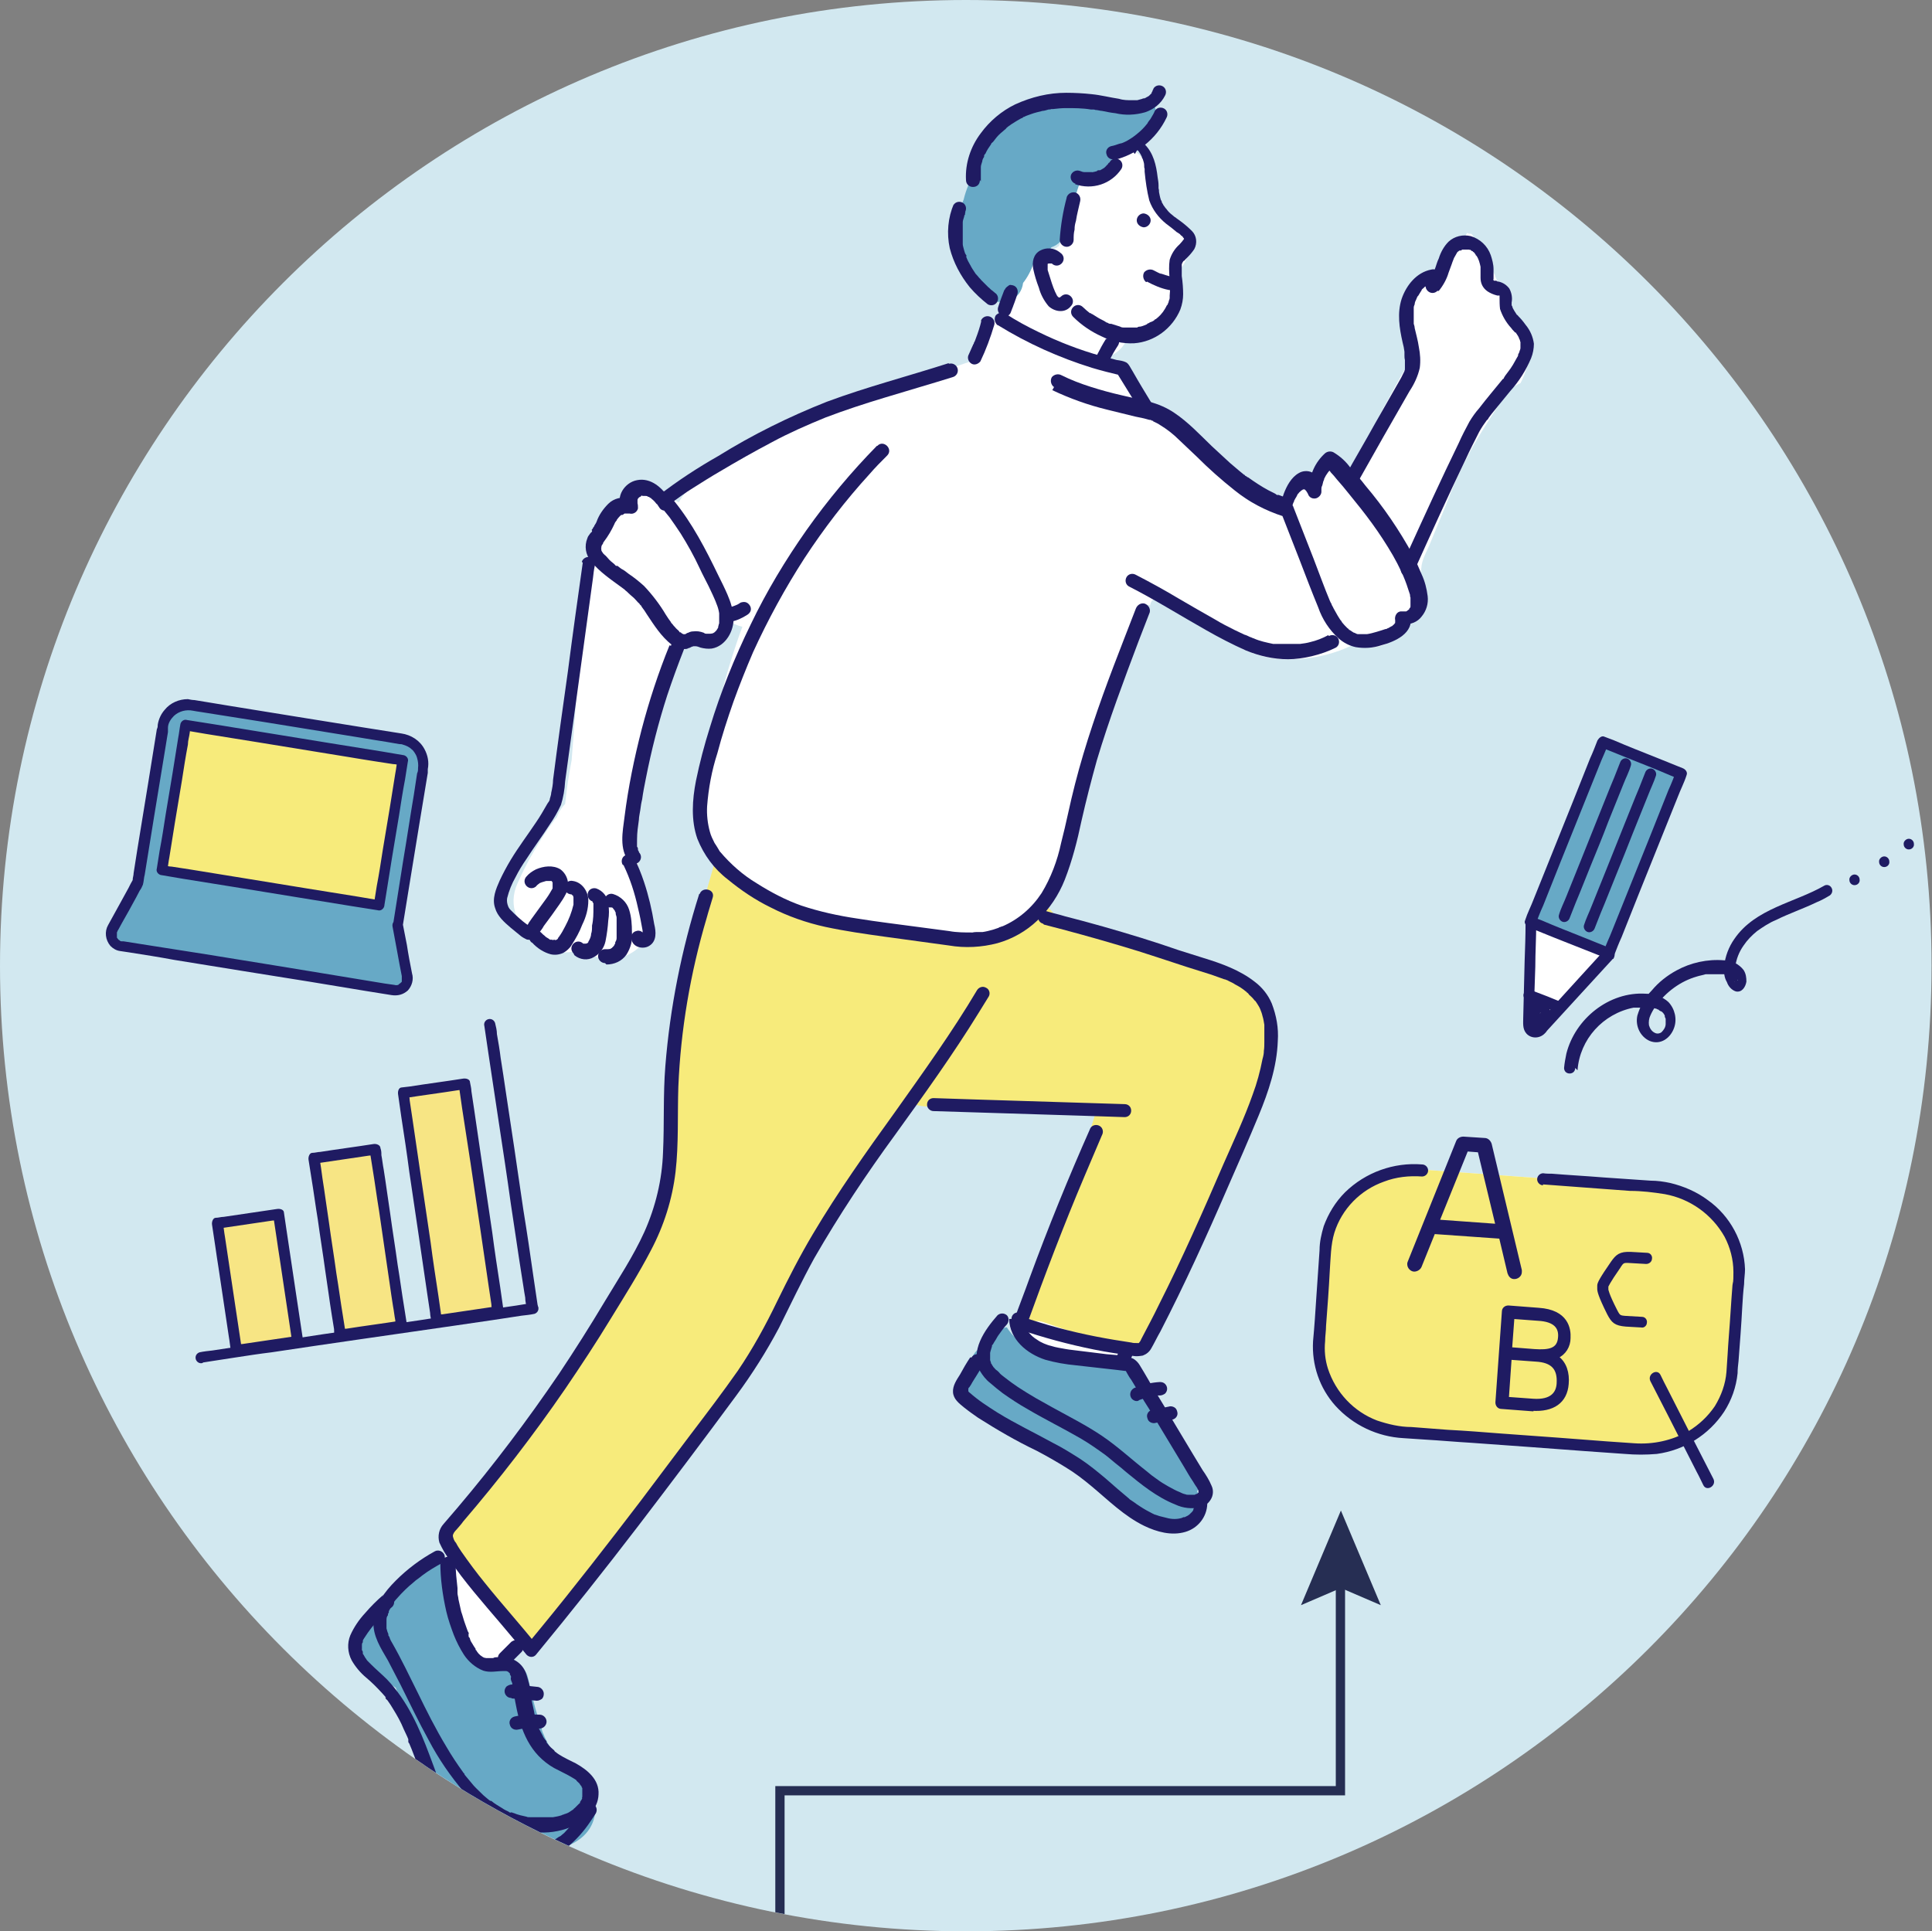 <?xml version="1.0" encoding="UTF-8"?>
<svg id="_レイヤー_1" xmlns="http://www.w3.org/2000/svg" width="416.4" height="416.3" xmlns:xlink="http://www.w3.org/1999/xlink" version="1.1" viewBox="0 0 416.4 416.3">
  <rect x="0" y="0" width="416.4" height="416.3" fill="#808080" stroke="none"/>
  <!-- Generator: Adobe Illustrator 29.1.0, SVG Export Plug-In . SVG Version: 2.1.0 Build 142)  -->
  <defs>
    <style>
      .st0, .st1, .st2, .st3, .st4 {
        fill: none;
      }

      .st1 {
        stroke-width: .6px;
      }

      .st1, .st2, .st3 {
        stroke: #1f1b62;
      }

      .st1, .st2, .st3, .st4 {
        stroke-miterlimit: 10;
      }

      .st2 {
        stroke-width: .9px;
      }

      .st3 {
        stroke-width: .4px;
      }

      .st5 {
        fill: #f7eb7b;
      }

      .st6 {
        fill: #5c98bf;
      }

      .st7 {
        fill: #d2e8f0;
      }

      .st8 {
        clip-path: url(#clippath-1);
      }

      .st9 {
        fill: #fff;
      }

      .st10 {
        fill: #f7e584;
      }

      .st4 {
        stroke: #262e53;
        stroke-width: 2px;
      }

      .st11 {
        fill: #1f1b62;
      }

      .st12 {
        fill: #262e53;
      }

      .st13 {
        clip-path: url(#clippath);
      }

      .st14 {
        fill: #67a9c6;
      }
    </style>
    <clipPath id="clippath">
      <rect class="st0" width="416.3" height="427.8"/>
    </clipPath>
    <clipPath id="clippath-1">
      <circle class="st0" cx="208.2" cy="208.2" r="208.1"/>
    </clipPath>
  </defs>
  <g id="_グループ_8639">
    <g id="_グループ_8636">
      <g class="st13">
        <g id="_グループ_8635">
          <path id="_パス_65344" class="st7" d="M416.3,208.2c0,115-93.2,208.1-208.1,208.1S0,323.1,0,208.2,93.2,0,208.2,0s208.1,93.2,208.1,208.1"/>
        </g>
      </g>
    </g>
    <g id="_グループ_8638">
      <g class="st8">
        <g id="_グループ_8637">
          <path id="_パス_65345" class="st9" d="M252.1,58.8h0q0,0,0,0h0"/>
          <path id="_パス_65346" class="st9" d="M328.7,71.4c-.5-.3-1-.7-1.4-1.1-1.8-2.1-3.1-4.5-3.9-7.2-.3-.9-.5-1.8-.8-2.7,0-.2-.2-.4-.2-.6q0,.3-.2-.5h0c-1-1.9-2-3.7-2.9-5.5-.5-.9-1-1.8-1.6-2.6,0,0-.1-.2-.2-.3h0c-.1-.2-.3-.4-.4-.5-.3,0-.6,0-.9-.2-.2.4-.4.7-.6,1.1-1.3,2.2-2.8,4.4-4.4,6.3-.8.9-1.9,1.6-3.1,1.9h0c-2.9,1.1-4.9,3.8-5,6.9,0,2.6.2,5.2.8,7.8v.6c.1.3.2.5.2.5v1.2c0,.3-.2.8-.3,1.1,0,0,0,.2-.1.3-.2.4-.4.8-.6,1.2-.5.9-1.1,1.8-1.6,2.8-1.1,1.9-2.1,3.9-3.2,5.8-2.4,4.6-4.5,9.3-6.3,14.2-1.4-1-3.2-1.4-4.9-1.1-1.8.2-3.5,1.2-4.7,2.7-2.7,1-4.7,3.2-5.6,6-.2.6-.3,1.1-.4,1.7-.7-.3-1.4-.5-2-.8h-.2c-.5-.3-.9-.5-1.4-.7-.9-.4-1.8-.9-2.7-1.3-.4-.2-.8-.4-1.2-.6-2.8-3.7-5.8-7.2-9-10.6-1.9-1.8-4.1-3.3-6.4-4.4-1-.4-2-.8-2.9-1.3-.5-.2-1-.5-1.4-.7s-1.9-1.3-.5-.2c-.7-.5-1.4-1-2.1-1.4h0c-.2-.7-.3-1.3-.3-2h0v-.9c-.3-3.5-2.7-6.8-6.3-7.1-.6-.7-1.1-1.5-1.7-2.2,1.8-.4,3.4-1.6,4.3-3.3.2-.4.4-.7.5-1.1,4.4.4,8.9-1.8,10.3-6.4.5-1.8.5-3.6,0-5.4-.1-.5-.3-.9-.5-1.4h0v.2-.3h0c2.3-1.5,3.5-4.2,3.2-7-.3-2.4-2.1-5.1-4.6-5.8-.3-1.9-1.3-3.6-2.8-4.7.2-1.5,0-2.9-.8-4.2-.4-1.9-1.4-3.6-2.9-4.7-1.3-1.4-3.1-2.1-5-2.1-3.5,0-6.4,2.6-7.1,6.1-1.5,3.1-2.5,6.4-2.9,9.8-.2.5-.4.9-.5,1.4-.3,1-.4,2-.5,3,0,0,0,.2-.1.3-.2.6-.5,1.2-.7,1.7-.2,0-.4.3-.6.4-1.9.5-3.6,1.7-4.7,3.3-1.2,1.6-2.3,3.2-3.5,4.7-1,1.3-1.3,3.1-1,4.7-.9.5-1.6,1.2-2.2,2.1-2.1.9-3.8,2.6-4.5,4.8l-1.8,4.6c-5.4,1.7-10.6,3.7-15.7,6-.4.2-.8.4-1.2.5-11.5,2.5-22.5,7-32.6,13.2-4.9,2.1-9.4,5.3-13,9.2-.4.5-.8,1.1-1.1,1.7-2.1-1.2-4.6-2-7-2.2-2.5,0-4.9,1.3-6.1,3.5-.4.7-.7,1.5-1,2.3-1.7,1-2.9,2.6-3.4,4.5-.5,1-.9,2.1-1.2,3.1-1.9,5.7-1.9,12-2.4,18-.7,8.8-1.3,17.6-2,26.4-.6,3.1-1.1,6.3-1.4,9.4-.8.8-1.4,1.8-1.8,2.9-.2.2-.4.4-.6.7-3.1,4.2-5.8,8.8-7.9,13.6-1,2.2-1.1,4.7-.2,6.9.8,2.5,2.5,4.6,4.7,6.1,2.7,1.8,6.2,2.3,9.3,1.2,2.7,2,6.3,2.5,9.4,1.4,3.5-1.4,6.2-4.7,5-8.8-.8-2.7-1.5-5.4-1.9-8.2,0-.3,0-.5-.1-.8h0c0-.7-.1-1.3-.2-2-.1-1.4-.2-2.9-.2-4.4s-.6-3-1.5-4.3c0-.4.2-.8.2-1.3.4-.9.6-1.8.7-2.8v-.7c2.4-10.9,5.3-21.7,8.9-32.2.1-.2.2-.5.3-.7.4-.7.7-1.4,1.1-2.2,2.7,1,5.8.4,7.9-1.6.8-.7,1.6-1.5,2.4-2.2.8.6,1.8,1,2.7,1.2-1.2,3.2-2.2,6.4-3.2,9.7-.9,3.1-1.7,6.3-2.4,9.5-.4,1.6-.7,3.2-1,4.8v.5c-.3.6-.6,1.2-.8,1.8-.4,1.7-.5,3.4-.2,5.1-.1.5-.2.9-.4,1.4-1.6,6.8,0,13.6,5.1,18.5,1.5,1.4,3.2,2.7,5.1,3.7,5.4,5.4,12.8,8.4,20.5,8.3,2,1.1,4.1,1.9,6.3,2.4,5.1,1.3,10.2,2,15.4,2.2,5.5.3,11.4-.6,16.1-3.6,4.8-3,8.2-7.8,9.6-13.2.3-1.2.2-2.5-.4-3.6.9-2.8,1.4-5.8,1.5-8.8,2.8-6.7,4.9-13.7,7.2-20.6,2.5-7.7,5.1-15.4,7.7-23.1h0c.6.1,1.2.3,1.8.4,0-.5.3-1,.7-1.3.9-.9,2.9-1.1,3.7,0,1.2,1.4,2.5,2.7,3.9,3.9,0,0,.1.1.2.2.1,0,.3.1.4.2.7.6,1.6,1,2.5,1.2.3,0,.6.2,1,.3.6.3,1.2.7,1.7,1.1,1.2.9,2.4,1.8,3.7,2.6,3.7,2.3,7.9,3.5,12.3,3.4,4.9,0,9.7-1.1,14-3.3,3,1.4,6.5.8,8.9-1.5,1.6-1.6,3-3.4,4.1-5.3.8-1.2,1.1-2.7.9-4.2.2-.6.5-1.2.7-1.8-.4-1.4-.4-2.8-.2-4.2.3-1.7,1.4-3.5,2-5.1,1.1-2.7,2.2-5.3,3.3-8,1.4-3.8,3.1-7.5,5-11.1,2.2-4.1,4.8-7.9,7.3-11.9.9-1.4,2.2-2.5,3.7-3.1.6-1.1,1-2.3,1.4-3.5.7-2.4.8-4.9.2-7.3"/>
          <path id="_パス_65347" class="st9" d="M114.2,348.9c-.5-1.7-1.7-3.2-3.3-4.2-.2-.7-.4-1.3-.5-2-.2-.8-.3-1.7-.5-2.5v-.2c0-.6,0-1.2,0-1.9-.2-3.7-3.1-7.3-7.1-7.1-3.7.2-7.3,3.1-7.1,7.1.4,8,2.6,21.9,13.7,19.6,3.7-.8,6.1-5.3,5-8.8"/>
          <path id="_パス_65348" class="st9" d="M245.1,286.8c0-3.9-3.2-7-7.1-7.1-1.5,0-2.9,0-4.4-.2-.6,0-1.2-.1-1.9-.2h-.2c-.3,0-.7-.1-1-.2-3.7-.6-7.8.9-8.8,5-.8,3.4,1,8.1,5,8.8,3.7.6,7.4,1,11.2,1.1,3.9,0,7.1-3.2,7.1-7.1"/>
          <path id="_パス_65349" class="st6" d="M193.9,241c.4-.5.2-.3,0,0"/>
          <path id="_パス_65350" class="st5" d="M194,241.1l-.3-.2.2-.2h0q0-.2.2-.2h0v.3h0q0,.1-.1.3"/>
          <path id="_パス_65351" class="st5" d="M273,221.9c0-3.4-1.6-6.6-4.1-8.9-2.1-1.6-4.3-2.9-6.6-4-3.4-1.7-6.9-3.3-10.4-4.7-1.2.3-2.4.3-3.6,0h-.1q.2,0-.8-.1c-.8,0-1.6-.2-2.4-.2-2-1.3-4.2-2.2-6.5-2.9-3.3-1.1-6.7-1.9-10.1-2.5-.4-.3-.8-.7-1.1-1.1-.2-.6-.6-1.1-1.1-1.6s-.2-.2-.4-.3c-3.2,2.2-6.8,3.8-10.6,4.8-13,3.4-27.8,1.8-40.3-2.8-7.3-2.7-15.3-6.9-20.1-13.2-.4.5-.7,1-.8,1.6-1.1,4-2.3,7.9-3.4,11.9-.9,2.7-1.4,5.4-1.7,8.2-.4.3-.8.5-1.3.7-1,8.6-1.7,17.3-2,25.9-.1,3.2-.1,6.4-.1,9.6-.6,3.7-1.4,7.4-2.2,11.1-.9,3.9-1.8,7.8-2.9,11.7-.5,1.8-1.1,3.6-1.7,5.4-.3,1-.7,2-1.1,2.9-.1.4-.3.8-.5,1.2v.2s0,.2-.2.4c-.1.2-.2.5-.3.7-6.3,8.9-12.7,17.9-19,26.8-3.2,4.5-6.3,9-9.5,13.4-.2.2-.3.5-.5.6-.4.5-.8,1-1.2,1.4-.7.9-1.4,1.7-2.2,2.5-.9.9-1.8,1.8-2.8,2.7-.3.3-.7.7-1.1.9-.4.2-.8.5-1,.6-3.4,2.1-4.5,6.5-2.4,9.9.3.4.6.9,1,1.2,1.1,1.2,2.2,2.5,3.2,3.7.2.3.5.6.7.9h0c.5.7,1,1.4,1.5,2.1.9,1.3,1.8,2.6,2.6,3.9,3.3,2.2,6.2,4.9,8.7,7.9.7,0,1.3-.2,1.9-.3.3-.7.8-1.2,1.5-1.5.2-.4.5-.8.8-1.1.7-1,1.4-1.9,2.2-2.7h0c1-1.2,1.9-2.5,2.6-3.9.4-.8,1.2-1.3,2.1-1.4,3.2-4.8,6.4-9.5,9.6-14.3.3-.2.5-.4.8-.6,1.1-.9,2.1-1.8,3.2-2.8,2.8-5.7,6.3-11.1,10.4-16.1,2.7-3.4,5.5-6.7,8.3-10,1.4-1.6,2.8-3.2,4.1-4.8.6-.7,1.2-1.5,1.9-2.2,0,0,0-.1.1-.2.1-.3.2-.5.4-.8.5-.6.8-1.3,1.1-2.1.1-.4.3-.7.4-1.1v-.5c.3-.4.4-.7.6-1.1.5-1.3,1.1-2.5,1.7-3.8,1.1-2.5,2.3-5,3.6-7.4,2.5-4.9,5.1-9.7,8-14.4,2.8-4.7,5.8-9.3,9-13.8,1.6-2.2,3.2-4.5,4.9-6.6l.2-.2-.2.2c.2-.2.4-.5.5-.7.4-.5.9-1.1,1.3-1.6.2-.3.5-.6.7-.9,1,.5,2,.7,3.1.8,10.7.5,21.4.4,32.1-.3.6.4,1.2.6,1.9.8.9.3,1.8.5,2.8.7-1.4,4.6-2.9,9.2-4.6,13.8-1.5,4.2-3.1,8.5-4.7,12.7-.8,2.1-1.7,4.3-2.6,6.4-.2.5-.4,1-.6,1.4,0,.2-.2.4-.2.5-.5,1.1-.9,2.2-1.4,3.3-.9,2.2-1.3,4.1-.4,6.3.1.3.3.6.4.8,1-.2,2.1-.2,3.1.2,4.9,1.6,9.7,3.5,14.5,5.1,1,.1,2.1.2,3.1.3,3.7.3,7.3-3.5,7.1-7.1,0-.6-.1-1.1-.2-1.7,1.1-.6,2-1.5,2.5-2.6,3.6-7.5,6.7-15.2,9.7-22.9,2.7-6,5.3-12.1,7.7-18.3.2-.5.3-1.1.4-1.7.9-2.3,1.6-4.7,2-7.1.6-2.5.9-5,.9-7.6"/>
          <path id="_パス_65352" class="st14" d="M254.9,311.2c-3-4.2-5.9-8.3-8.9-12.5h0c-.3-1.1-1-2.1-2-2.6-.5-.5-1-.9-1.6-1.2-1.2-1.3-2.9-2-4.7-2.1-.6,0-1.1-.1-1.7-.2-1.8.5-3.6.7-5.4.7-2.8,0-5.5-.8-7.9-2.1,0,0-.1,0-.2.1h0v-.2c-1.6-.9-3.1-2.1-4.4-3.5-.4-.5-.8-1-1.1-1.5-.9.1-1.8.6-2.4,1.3-.6.7-1.1,1.5-1.5,2.4-1.8.3-3.3,1.6-3.8,3.4-1,2.8-2.4,5.6-.7,8.5,1.4,2.3,4.4,3.1,6.7,4.2,4.3,2,8.5,4.2,12.6,6.6,2.7,1.5,5.4,3.2,8,4.8.2.9.6,1.7,1.2,2.4,2.1,2.6,4.7,4.7,7.8,6.1.4.3.8.6,1.3.9,2.1,1.4,4.7,2,7.2,1.4h.5c2.5.2,4.6-2.3,4.6-4.6s-.2-1.4-.5-2c.2-.4.4-.8.5-1.2.9-3.5-1.9-6.4-3.7-8.9"/>
          <path id="_パス_65353" class="st14" d="M127.9,388.4c.5-2-.3-4.2-2-5.4l-5-3.5c-.2-.1-.3-.2-.5-.3,0-.2-.3-.3-.4-.4-1.2-1.6-2.2-3.3-2.9-5.1,0,.1-.4-.9-.3-.9-.2-.5-.4-1-.5-1.5-.3-1-.6-2-.9-3-.6-2.2-1.1-4.4-1.6-6.6-.6-3-4.3-4.2-6.8-2.8-.8.4-1.5.8-2.3,1.2-2.7-4.4-4.8-9-6.4-13.9-.3-.9-.8-1.7-1.6-2.3,1.7-1.9,1.5-4.9-.5-6.5-1.8-1.6-4.6-1.5-6.3.2l-1.5,1.5c-1.2.3-2.2,1-2.8,2.1-.6,1.1-1.3,2.3-1.9,3.4-.8.6-1.3,1.4-1.5,2.3,0,.4-.2.8-.3,1.2,0,.2-.2.4-.3.6-.2.3.2,0-.3.4,0,0-.9.8-.6.6-1.1.7-2,1.7-2.7,2.8-.8,1.4-1,3.1-.6,4.7.7,2.8,3.1,4.4,5.6,5.4.8.3,1.6.7,2.3,1.2,1.4,4.2,3,8.4,4.6,12.6,1.1,2.9,2.3,5.8,3.5,8.7,1.1,2.6,2,5.4,3.7,7.6,3.7,5.1,10.5,6.8,16.5,6.7,6,0,14.1-1.8,14.7-9,0-.7,0-1.3-.4-1.9"/>
          <path id="_パス_65354" class="st14" d="M247,21.2c-2.7,1.1-5.7,1.5-8.6,1.1-.6.2-1.2.3-1.8.4-.8-1-2.1-1.6-3.4-1.5-6.3.6-12.2,2.5-17,6.7-2.8,2.4-4.8,5.5-6,9-1.1,1.9-2,4-2.5,6.1-.9,2.1-1.2,4.3-1,6.6.2,2,.7,4,1.5,5.9.9,3,2.4,5.8,4.4,8.3,1.1,1.4,3.6,1.6,5.1,1,1.6-.7,2.6-2.1,2.8-3.8,0,0,.2-.3.3-.4,1-1.4,1.7-2.9,2.2-4.6.6-.3,1.1-.5,1.7-.9.7-.4,1.4-1,1.9-1.8,1.5-.5,2.6-1.7,3-3.1,1-4.2,2.2-8.3,3.7-12.4,2.9,0,5.6-.8,7.3-3.3.6-1.1,1.4-2.1,2.2-3,.9-.9,2-1.6,3.1-2.1,2.4-.7,3.8-3.2,3.2-5.7-.3-1.2-1.1-2.1-2.1-2.8"/>
          <path id="_パス_65355" class="st11" d="M245.1,32.3c0,0,.2.2.3.3,0,0,.3.4,0,0,.1.2.3.4.4.6s.2.4.3.6c0,0,.2.4,0,0,0,.2.1.3.2.5.1.4.3.8.3,1.3s0,.5.1.8v.3s0,.6,0,.3c.2,2.1.5,4.2,1,6.2.7,2,2,3.7,3.6,5,.8.6,1.6,1.2,2.4,1.9,0,0,.2,0,.3.2,0,0-.2-.2,0,0,.2,0,.4.3.6.5.1,0,.3.2.4.4,0,0,.2.2.2.3-.2-.2,0,0,0,0,0,0,.1.4,0,0,0,0,0,.4,0,0h0q0,0,0,0t0,0c-.3.4-.6.8-1,1.2-1,.9-1.7,2-2.1,3.3-.4,2.6.3,5.1,0,7.7,0,.5,0-.3,0,.2v.3c0,.2-.1.5-.2.7,0,.2-.1.4-.2.6,0,0-.2.4,0,0,0,0,0,.2-.2.3-.2.4-.4.8-.7,1.2,0,0-.1.2-.2.3,0,0,.2-.2,0,0s-.3.4-.5.6c-.3.3-.6.6-1,.9-.3.3.2-.2,0,0,0,0-.2,0-.3.2-.2.2-.5.3-.7.4-.2,0-.4.2-.6.3-.1,0-.2,0-.3.2-.3,0,0,0,0,0-.5.2-.9.4-1.4.5-.2,0-.5,0-.7.2h-.4c.3,0,0,0-.1,0h-2c-.1,0,0,0,0,0h-.3c-.3,0-.6,0-.9-.2-.6-.2-1.3-.4-1.9-.6,0,0-.2,0-.3,0,.2,0-.3,0-.4-.2-.3,0-.6-.3-.8-.4-.6-.3-1.2-.6-1.8-1-.3-.2-.5-.3-.8-.5,0,0-.2,0-.3-.2,0,0-.1,0-.2,0h0c-.5-.4-1-.8-1.5-1.3-.6-.6-1.5-.6-2.1,0s-.6,1.5,0,2.1c1.8,1.8,3.9,3.2,6.1,4.2,2.2,1.1,4.6,1.6,7,1.5,4.4-.3,8.3-3.2,10-7.3.4-1.1.6-2.2.6-3.3s-.1-2.6-.3-3.9v-2.6c0,.2.1-.2.1-.2.1-.2.2-.3.3-.5-.2.2.1,0,.1,0,0,0,.1,0,.2-.2.2-.2.4-.4.6-.6.5-.5,1-1.1,1.4-1.7.7-1.3.5-2.9-.5-3.9-.7-.7-1.5-1.4-2.3-2l-1.1-.8c-.3-.3.2.2,0,0,0,0-.2-.2-.3-.2-.2-.2-.4-.3-.6-.5-.4-.3-.8-.7-1.1-1.1-.1-.2-.3-.3-.4-.5.2.3,0,0,0,0s-.2-.3-.3-.4c-.1-.2-.2-.4-.4-.7-.2-.4,0,.3,0,0s-.1-.3-.2-.5c-.2-.6-.3-1.2-.4-1.7,0-.3,0-.5-.1-.8,0,0,0-.5,0,0v-.6c0-.6-.1-1.2-.2-1.8-.3-2.6-.9-5.2-2.8-7.1-.6-.6-1.5-.6-2.1,0s-.6,1.5,0,2.1h0"/>
          <path id="_パス_65356" class="st11" d="M228.3,54.3c-1.2-.9-2.8-1-4.1-.3-1.5.8-1.8,2.5-1.5,4,.3,1.4.7,2.7,1.2,4,.4,1.5,1.1,2.8,2.1,4,1.3,1.2,3.5,1.6,4.8,0,.6-.6.6-1.5,0-2.1s-1.5-.6-2.1,0c0,0-.1,0-.2.2h.1q-.1,0,0,0h-.1q.2,0,0,0h-.1c.3,0,0,0,0,0,.3,0,0,0-.1,0,.2,0,0,0-.1,0s-.3-.3-.1,0c0,0-.2-.3-.3-.4-.6-1.1-1-2.3-1.4-3.6-.2-.6-.4-1.3-.6-1.9v-.4s0-.4,0-.3,0-.2,0-.3v-.2q0,.2,0,0v-.2c0,0,0,.2,0,0s0,0,0,0c0,0,0,0,0,0-.1.2.1,0,.2,0h.2s.4,0,.2,0,.2,0,.2,0c.1,0,0,0-.1,0h.2q.1,0,0,0c.6.6,1.5.6,2.1,0s.6-1.5,0-2.1"/>
          <path id="_パス_65357" class="st11" d="M246.5,49c.8,0,1.5-.7,1.5-1.5s-.7-1.4-1.5-1.5c-.8,0-1.5.7-1.5,1.5s.7,1.4,1.5,1.5"/>
          <path id="_パス_65358" class="st11" d="M247.2,60.7c1.5.8,3.1,1.5,4.7,1.8.8.2,1.6-.2,1.8-1s-.2-1.6-1-1.8c-.9-.2-1.8-.5-2.7-.8l.4.2c-.6-.2-1.1-.5-1.7-.8-.7-.4-1.6-.2-2.1.4-.4.7-.2,1.6.4,2.1h.1"/>
          <path id="_パス_65359" class="st11" d="M211.4,39.1v-2.3c0,.3,0-.2,0-.3v-.5c0-.4.2-.8.3-1.2,0-.3.2-.7.4-1v-.2s-.1.3,0,0c0-.2.2-.4.3-.5.3-.7.7-1.3,1.2-2,0-.2.2-.3.3-.4,0,0,.1-.1.2-.2.1-.2-.1.2,0,0,.2-.3.5-.6.7-.9.5-.6,1.1-1.1,1.7-1.6.1-.1.3-.2.4-.4,0,0,.5-.4.2-.2.3-.2.7-.5,1-.7.6-.4,1.3-.8,2-1.2.2,0,.4-.2.5-.3,0,0,.2,0,.3-.1,0,0,.3-.1,0,0,.4-.2.8-.3,1.3-.5.8-.3,1.7-.5,2.5-.7.4,0,.9-.2,1.3-.3.2,0,.4,0,.6-.1.3,0-.2,0,0,0h.4c.9-.1,1.8-.2,2.7-.2,1.8,0,3.6,0,5.4.3,0,0,.4,0,.2,0h.2c.2,0,.4,0,.6.1.5,0,1,.2,1.4.2,1,.2,1.9.4,2.9.5,2.1.5,4.3.4,6.4-.2,1.8-.6,3.4-1.8,4.3-3.6.4-.7.2-1.6-.5-2s-1.6-.2-2,.5c0,.2-.2.3-.2.5,0,0,0,.1-.1.2,0,0-.2.3-.1.2.1-.1,0,0,0,.1,0,0-.1.1-.2.2-.1.1-.3.3-.4.4.2-.2-.1.1-.2.1-.2.1-.3.2-.5.3,0,0-.2,0-.2.1,0,0-.3.1-.1,0s0,0-.1,0c0,0-.2,0-.3.1-.4.1-.7.2-1.1.3-.2,0,.2,0,0,0h-1.1c-.9,0-1.9,0-2.8-.3-2-.3-3.9-.8-5.9-1-1.8-.2-3.7-.3-5.5-.3-3.8,0-7.5.9-11,2.5-2.9,1.4-5.5,3.6-7.4,6.2-2.2,2.9-3.4,6.5-3.2,10.1,0,.8.6,1.5,1.5,1.5s1.5-.6,1.5-1.5h0"/>
          <path id="_パス_65360" class="st11" d="M240.1,34.5c4.9-1.2,9.1-4.5,11.3-9.1.4-.7.2-1.6-.5-2s-1.6-.2-2,.5c-.2.5-.5,1-.8,1.5-.1.2-.3.5-.5.7,0,.1-.2.2-.2.3,0,0,0,.1-.1.2q0-.1,0,0c-.7.9-1.5,1.7-2.4,2.4,0,0-.4.3-.1.1-.1,0-.2.2-.3.2-.2.2-.4.3-.7.5-.5.3-.9.6-1.4.8-.2.1-.5.2-.7.3.3-.1,0,0-.1,0s-.3.1-.4.1c-.6.2-1.1.4-1.7.5-.8.2-1.3,1-1,1.8.2.8,1,1.2,1.8,1"/>
          <path id="_パス_65361" class="st11" d="M231.7,39.7c3.7,1.3,7.8,0,10-3.3.4-.7.2-1.6-.5-2s-1.6-.2-2,.5c0,0-.1.2-.2.2-.1.2.2-.3,0,0-.1,0-.2.3-.3.4-.1,0-.3.3-.4.4s-.1,0-.2.2c0,0,.2,0,0,0-.3.2-.6.4-1,.6,0,0-.1,0-.2,0-.3.2.2,0,0,0s-.4,0-.5.2c-.1,0-1,.3-1.1.2,0,0,.3,0,0,0h-1.4s-.4,0-.1,0,0,0-.1,0c-.4,0-.7-.2-1.1-.3-.8-.2-1.6.3-1.8,1-.2.8.3,1.6,1,1.8"/>
          <path id="_パス_65362" class="st11" d="M229.9,42.6c-.8,3-1.3,6-1.5,9.1,0,.8.7,1.5,1.5,1.5s1.5-.7,1.5-1.5,0-1.4.2-2.2c0-.8.1-1.2.3-1.9.2-1.4.6-2.8.9-4.2.2-.8-.2-1.6-1-1.9-.8-.2-1.6.2-1.9,1h0"/>
          <path id="_パス_65363" class="st11" d="M205.6,43.9c-1.3,3-1.6,6.4-.9,9.6.8,3.1,2.3,5.9,4.3,8.4,1.2,1.4,2.5,2.6,3.9,3.7.7.4,1.6.2,2-.5s.2-1.6-.5-2c.2.2-.2-.2-.2-.2-.1,0-.2-.2-.4-.3-.3-.2-.5-.5-.8-.7l-1.5-1.5c-.2-.3-.5-.5-.7-.8,0,0-.3-.4-.2-.2-.1-.2-.3-.3-.4-.5-.4-.6-.8-1.2-1.1-1.8-.2-.3-.3-.6-.5-.9,0,0-.1-.3-.2-.4,0,0,0-.2-.1-.3,0,0-.2-.4,0-.2s0,0,0,0v-.2c-.1-.2-.2-.3-.3-.5-.1-.3-.2-.6-.3-1s-.2-.7-.2-1v-.7s0-.4,0-.2,0-.3,0-.3v-3c0,.2,0,0,0,0v-.5c0-.4.2-.8.3-1.2,0-.2.1-.4.2-.5v-.3s.2-.4,0-.2c.4-.7.2-1.6-.5-2s-1.6-.2-2,.5"/>
          <path id="_パス_65364" class="st11" d="M238.4,73c-.7,1.1-1.3,2.2-1.9,3.4s-.2.8-.1,1.1c.2.8,1,1.3,1.8,1h0c.4,0,.7-.3.9-.7.5-1.2,1.2-2.3,1.9-3.4.4-.7.2-1.6-.5-2-.3-.2-.8-.3-1.1,0-.4,0-.7.4-.9.7"/>
          <path id="_パス_65365" class="st11" d="M211.5,69.2c-.3,1.3-.7,2.5-1.2,3.8-.1.3-.2.6-.4.9,0,0,0,.3-.2.4,0,0,0,.2-.1.3q0,0,0,0c-.3.6-.5,1.2-.8,1.8-.4.7-.1,1.6.6,2,.7.4,1.5,0,1.9-.5,1.2-2.5,2.2-5.2,3-7.9.2-.8-.3-1.6-1.1-1.8-.8-.2-1.6.3-1.8,1"/>
          <path id="_パス_65366" class="st11" d="M215.1,70.1c6.3,3.9,13.2,7,20.3,9.2,2,.6,4,1.1,6.1,1.6-.3-.2-.6-.5-.9-.7l5,8.1c.4.7,1.3,1,2,.6s1-1.3.6-2h0c-1.4-2.3-2.8-4.6-4.1-6.9-.4-.6-.8-1.6-1.4-1.9-.6-.3-1.3-.4-2-.5-1.2-.3-2.3-.6-3.5-.9-4.6-1.3-9-3-13.3-5.1-2.5-1.2-4.9-2.5-7.2-4-.7-.4-1.6-.2-2.1.4-.4.7-.2,1.6.4,2.1h.1"/>
          <path id="_パス_65367" class="st11" d="M286.3,136.9c-1.3.7-2.6,1.2-3.9,1.5-.7.2-1.4.3-2.2.4h-.2s.2,0,0,0h-5s.2,0,0,0h-.6c-1.4-.3-2.9-.6-4.2-1.2-.4-.1-.4-.2-.8-.3-.4-.2-.8-.4-1.2-.5-.7-.3-1.4-.7-2.1-1-1.4-.7-2.8-1.4-4.1-2.2-2.7-1.5-5.4-3.1-8-4.6-3-1.8-6.1-3.5-9.2-5.1-.7-.4-1.6-.2-2,.5s-.2,1.6.5,2h0c5.7,2.9,11.1,6.3,16.6,9.4,2.8,1.6,5.7,3.1,8.6,4.4,2.9,1.2,6,1.9,9.1,1.9s7.1-.9,10.3-2.5c.7-.4.9-1.3.5-2s-1.3-.9-2-.5"/>
          <path id="_パス_65368" class="st11" d="M226.8,84.1c3.8,1.8,7.7,3.2,11.8,4.2,2,.5,4,1,6.1,1.5,1,.2,2,.4,3,.7.2,0,.4,0,.6.2h.3c-.2,0,0,.2.1.2.4.2.9.4,1.3.7,1.5.9,2.9,2,4.1,3.2,1.3,1.2,2.5,2.4,3.8,3.6,2.6,2.6,5.3,5,8.2,7.3,3.1,2.5,6.7,4.4,10.5,5.6.8.2,1.6-.3,1.8-1.1v-.6c0,.3,0,.4,0,.2h0c0-.3,0-.5.1-.6.1-.4.2-.8.4-1.1,0-.2-.1.3,0,0,0,0,0-.2.1-.3.1-.2.2-.4.4-.7.1-.2.2-.4.3-.6l.2-.2c.1-.2-.2.3,0,0,.1-.2.3-.3.4-.4l.2-.2s-.3.2,0,0c0,0,.2,0,.3-.2.3-.2-.1,0,0,0h.2c.2,0-.4,0,0,0s0,0-.1,0h.3c-.1,0-.3-.2,0,0h.1c.1,0,0,0-.1,0,0,0,.2.2.3.3s.2.3,0,0c.2.3.4.6.5.9.3.6,1,.9,1.7.7.6-.2,1.1-.8,1.1-1.4v-.4c0-.5,0,.3,0-.2s.1-.5.2-.8.1-.5.2-.8c0,0,.1-.3.2-.4-.1.3,0-.2,0-.2.4-.9,1.1-1.8,1.8-2.5-.6,0-1.2.2-1.8.2.3,0,.5.3.8.5,0,0,.2.2,0,0,0,0,.1,0,.2,0s.3.2.4.4c.5.5.9,1,1.3,1.5.9,1,1.8,2.1,2.6,3.1,1.8,2.2,3.4,4.2,5,6.4,1.6,2.2,3.1,4.5,4.5,6.9,1.3,2.3,2.5,4.7,3.3,7.3.1.4.3.8.4,1.2,0,.2,0,.4.1.6v.2c0-.2,0,0,0,0v1.1c0-.1,0,.1,0,.1v.5s-.1.3,0,.1,0,0,0,0c0,0,0,.2-.1.2s-.3.5-.1.2c0,.1-.2.2-.3.3,0,0-.4.3-.1.1-.1,0-.2.2-.4.2h-.2c.2,0,0,0,0,0h-.2c-.2,0-.1,0,0,0h-.5c-1-.1-1.6,1-1.4,1.9,0,0,0,.2,0,0v.4c0,.3,0,0,0,0,0,0,0,.3-.1.3,0,.2,0,0,0-.1,0,0,0,.2-.1.2,0,0-.3.3,0,0,0,0-.1.2-.2.2-.1.1-.2.2-.3.3,0,0-.2.1,0,0s-.1,0-.1,0c-.2.1-.5.3-.7.4-.1,0-.3.1-.4.2h-.2c-.1.2-.1.1,0,0-.6.2-1.2.4-1.9.6-.7.2-1.4.4-2.1.5h-1.2s-.4,0-.2,0,0,0,0,0h-.5c-.3,0-.5-.2-.8-.3,0,0-.2,0,0,0s0,0,0,0c-.1,0-.3-.1-.4-.2-.2-.1-.4-.3-.6-.4s0,0,0,0h-.1c-.1-.2-.2-.3-.4-.4-.4-.4-.8-.8-1.2-1.3.2.2,0,0-.1-.2,0-.1-.2-.2-.3-.4-.2-.3-.3-.5-.5-.8-.3-.5-.6-1.1-.9-1.6-.1-.3-.3-.5-.4-.8,0-.1-.1-.3-.2-.4,0,0-.2-.5-.1-.2-1.3-3.1-2.4-6.2-3.6-9.3l-4.3-11c-.2-.8-1-1.2-1.8-1s-1.3,1-1,1.8c1.4,3.5,2.7,7,4.1,10.5,1.3,3.4,2.6,6.8,4,10.2.9,2.6,2.4,4.9,4.4,6.7,1,.9,2.3,1.6,3.7,1.9,1.8.3,3.7.2,5.5-.4,3-.8,7.1-2.6,6.3-6.4-.5.6-1,1.3-1.4,1.9,1.5,0,2.9-.5,3.8-1.7,1-1.2,1.5-2.8,1.3-4.4-.2-1.6-.6-3.2-1.3-4.7-.6-1.4-1.2-2.8-1.9-4.2-2.9-5.3-6.3-10.3-10.2-14.9-1-1.3-2.1-2.6-3.2-3.8-1-1.4-2.2-2.5-3.7-3.4-.6-.3-1.3-.2-1.8.2-2.1,1.9-3.3,4.5-3.4,7.3l2.8-.8c-.5-1-1.3-1.9-2.3-2.4-.9-.4-2-.3-2.8.2-1.6.9-2.6,2.8-3.2,4.4-.3.8-.5,1.6-.6,2.5l1.9-1.4c-.8-.2-1.6-.5-2.4-.8,0,0-.3,0-.1,0h-.3c-.2-.2-.4-.3-.6-.4-.4-.2-.8-.4-1.2-.6-1.5-.8-3-1.8-4.4-2.8-.2,0-.3-.2-.5-.3,0,0-.2,0-.2-.2-.4-.3.1,0-.1,0-.4-.3-.7-.6-1.1-.9-.7-.6-1.4-1.2-2-1.7-1.3-1.2-2.6-2.4-3.9-3.6-2.6-2.5-5.1-5.2-8.1-7.2-1.6-1.1-3.5-1.9-5.4-2.4-2-.5-4-.9-6-1.4-2.2-.5-4.4-1.1-6.6-1.8-2.2-.7-4.3-1.5-6.3-2.5-.7-.4-1.6-.2-2.1.4-.4.7-.2,1.6.4,2.1h.1"/>
          <path id="_パス_65369" class="st11" d="M157.5,134c1.3-.2,2.5-.8,3.6-1.5.3-.2.6-.5.7-.9.1-.4,0-.8-.2-1.1s-.5-.6-.9-.7c-.4-.1-.8,0-1.1.1-.4.3-.8.5-1.3.7l.4-.2c-.6.3-1.3.5-2,.6-.4.1-.7.4-.9.7-.4.7-.2,1.6.5,2,.3.2.8.3,1.1.1"/>
          <path id="_パス_65370" class="st11" d="M204.4,78.3c-8.7,2.8-17.6,5.1-26.2,8.3-8.1,3.2-16,7.1-23.4,11.7-4.4,2.5-8.7,5.3-12.7,8.4-.6.6-.6,1.5,0,2.1s1.5.6,2.1,0c1.6-1.2,3.5-2.6,5.3-3.7,1.9-1.2,3.8-2.4,5.7-3.5,3.7-2.2,7.4-4.3,11.2-6.3,3.7-2,7.6-3.7,11.5-5.3,4.2-1.6,8.5-3,12.8-4.3,4.9-1.5,9.8-2.9,14.6-4.4.8-.2,1.3-1,1.1-1.8s-1-1.3-1.8-1.1h0"/>
          <path id="_パス_65371" class="st11" d="M189,96.1c-5.5,5.6-10.6,11.7-15.2,18.2-4.5,6.4-8.6,13.2-12,20.3-3.5,7.2-6.5,14.6-8.8,22.2-1.2,3.8-2.2,7.6-3,11.5-.8,4.1-1.1,8.5.3,12.5,1.4,3.5,3.6,6.5,6.6,8.8,2.8,2.3,5.9,4.4,9.2,6,3.7,1.9,7.7,3.3,11.8,4.2,4.2.9,8.4,1.5,12.7,2.1l13.9,1.9c3.5.6,7.1.4,10.5-.5,3.2-.9,6.2-2.6,8.6-4.9,2.6-2.5,4.6-5.5,5.9-8.8,1.6-4.1,2.7-8.4,3.6-12.7,1-4.4,2.1-8.7,3.3-13,2.6-8.7,5.8-17.2,9-25.7.8-2.1,1.6-4.1,2.4-6.2.2-.8-.3-1.6-1.1-1.9-.8-.2-1.6.3-1.9,1.1-3.2,8.3-6.5,16.5-9.3,25-1.4,4.2-2.7,8.5-3.8,12.8-1.1,4.2-1.9,8.5-3,12.7-.8,3.8-2.2,7.5-4.2,10.8-2.1,3.2-5,5.7-8.5,7.2.2-.1-.2,0-.3.1-.2,0-.4.1-.5.2-.4.1-.8.3-1.2.4-.7.2-1.5.4-2.2.5h-.6c.3,0-.2,0-.3,0-.4,0-.9,0-1.3.1-1.7,0-3.4,0-5-.3-2.3-.3-4.5-.6-6.8-.9-4.4-.6-8.7-1.1-13-1.8-4.1-.6-8.2-1.5-12.1-2.8-3.4-1.2-6.6-2.9-9.6-4.8-3-1.8-5.6-4.1-7.9-6.8.1.1-.2-.2-.2-.3-.1-.2-.2-.3-.3-.5-.2-.3-.4-.7-.7-1.1-.4-.8-.8-1.6-1-2.4-.5-1.8-.7-3.7-.6-5.5.3-3.9,1-7.7,2.2-11.4,1-3.8,2.2-7.5,3.5-11.2,1.3-3.6,2.7-7.1,4.2-10.6,3.2-7,6.9-13.8,11.1-20.3,4.2-6.4,8.8-12.4,14-18.1,1.2-1.4,2.5-2.7,3.8-4,1.4-1.4-.8-3.5-2.1-2.1"/>
          <path id="_パス_65372" class="st11" d="M225,199.3c5.5,1.4,10.9,2.9,16.3,4.5,2.7.8,5.3,1.6,8,2.5,2.1.7,4.3,1.4,6.4,2.1,1.8.6,3.6,1.1,5.4,1.7.9.3,1.9.7,2.8,1,0,0,.3.1,0,0,.1,0,.2,0,.3.1.2,0,.5.2.7.3.4.2.9.4,1.3.7.8.4,1.6.9,2.3,1.5.3.2-.1-.1,0,0,0,0,.2.1.2.2.2.1.4.3.5.5.3.3.7.6,1,1,.1.1.2.3.4.4-.2-.3,0,0,0,0,0,0,.1.2.2.3.3.5.6.9.8,1.4.2.5.4,1,.5,1.5.2.6.3,1.3.4,1.9,0-.2,0,.3,0,.3v3.4c0,.6,0,1.3-.1,1.9,0,.6-.1,1.1-.3,1.8-.5,2.6-1.2,5.2-2.1,7.6-1.8,5.1-4.1,10-6.3,15-4.4,10.2-8.9,20.4-13.9,30.3-1.2,2.5-2.5,4.9-3.8,7.4-.1.2-.2.5-.4.7,0,0-.3.4-.1.2-.2.2,0,0,0,0,0,0-.5,0-.2,0h-.3c-.4,0-.8,0-1.1-.1-1.2-.2-2.6-.4-3.8-.6-5.4-.9-10.7-2.1-15.9-3.7-1.3-.4-2.6-.8-3.9-1.3.3.6.7,1.2,1,1.8,3.9-10.8,8-21.6,12.5-32.2,1.2-2.9,2.5-5.8,3.7-8.7.4-.7.2-1.6-.5-2s-1.6-.2-2,.5c-4.7,10.6-9.1,21.4-13.1,32.3-1.1,3.1-2.3,6.1-3.4,9.2-.2.8.2,1.5,1,1.8,5.3,1.8,10.8,3.3,16.3,4.4,2.9.6,5.8,1,8.6,1.4.6.1,1.3,0,1.9-.1.8-.3,1.4-.8,1.8-1.5.7-1.2,1.3-2.5,2-3.7,5.2-10.1,9.9-20.4,14.4-30.8,2.3-5.2,4.6-10.5,6.8-15.8,2.1-5.1,3.9-10.4,4.1-16,.2-2.8-.3-5.5-1.3-8.1-.8-1.9-2.1-3.5-3.7-4.7-3.2-2.5-7.1-3.9-11-5.1-1.8-.6-3.6-1.1-5.4-1.7-2.6-.9-5.3-1.8-7.9-2.6-5.5-1.7-11.1-3.3-16.6-4.7-1.3-.4-2.7-.7-4-1.1-.8-.2-1.6.3-1.7,1-.2.7.2,1.5,1,1.7"/>
          <path id="_パス_65373" class="st11" d="M201.2,239.5l32.1,1,9.1.3c.8,0,1.4-.6,1.4-1.4s-.6-1.4-1.4-1.4l-32.1-1-9.1-.3c-.8,0-1.4.6-1.4,1.4s.7,1.4,1.4,1.4"/>
          <path id="_パス_65374" class="st11" d="M150.7,192.7c-3.8,12-6.3,24.5-7.3,37.1-.5,6.2-.2,12.4-.5,18.6-.2,5.9-1.6,11.7-4,17.1-2.4,5.3-5.6,10.1-8.6,15.1-3.1,5.2-6.4,10.4-9.8,15.5-6.8,10-14.1,19.7-21.9,28.9-1,1.2-2,2.3-3,3.5-1,1.1-1.3,2.6-.9,4,.6,1.3,1.3,2.6,2.2,3.7.8,1.2,1.6,2.3,2.5,3.5,3.6,4.7,7.6,9.1,11.4,13.7.9,1.1,1.8,2.2,2.7,3.3.6.6,1.5.6,2,0,7.5-9.1,14.8-18.3,22-27.7,7.1-9.3,14.2-18.7,21.2-28.2,3.4-4.6,6.5-9.5,9.2-14.6,2.5-5,4.9-10.1,7.6-15,5.3-9.2,11.2-18.1,17.5-26.7,6.2-8.6,12.4-17.2,18-26.3.7-1.1,1.4-2.3,2.1-3.4.4-.7.1-1.6-.6-1.9-.7-.4-1.5-.1-1.9.5-5.4,9.1-11.6,17.7-17.7,26.3-6.2,8.6-12.3,17.2-17.7,26.3-2.8,4.7-5.3,9.6-7.7,14.5-2.5,5.2-5.3,10.3-8.5,15-3.3,4.7-6.8,9.3-10.3,13.9-3.5,4.7-7.1,9.4-10.6,14.1-7.1,9.3-14.3,18.6-21.7,27.6-.9,1.1-1.9,2.3-2.8,3.4h2c-3.6-4.5-7.5-8.8-11.1-13.3-1.8-2.2-3.5-4.5-5.1-6.8-.4-.6-.8-1.2-1.1-1.8-.4-.4-.6-1-.7-1.5,0-.5.4-1,.8-1.4.5-.6,1-1.1,1.4-1.7,7.8-9.1,15.2-18.7,22-28.6,3.4-5,6.7-10,9.8-15.1,3-4.9,6.1-9.8,8.7-14.8,2.8-5.3,4.6-11,5.3-16.9.7-6.1.4-12.2.6-18.3.5-12.3,2.6-24.6,6.1-36.4.4-1.5.9-3,1.3-4.4.6-1.8-2.2-2.5-2.8-.8"/>
          <path id="_パス_65375" class="st11" d="M125.6,121.3c-1.1,7.8-2.2,15.6-3.2,23.4-1.1,7.8-2.2,15.6-3.2,23.4,0,.9-.2,1.9-.4,2.8,0,.4-.2.9-.3,1.3,0,.4-.3.7-.5,1-.8,1.4-1.6,2.8-2.5,4.1-1.8,2.7-3.7,5.2-5.4,8-.9,1.5-1.7,3-2.4,4.5-.8,1.8-1.7,3.9-1,5.9.5,1.8,2,3.1,3.4,4.3.7.6,1.5,1.2,2.2,1.8.4.3.8.5,1.2.7.7.2,1.5,0,2-.5.3-.4.6-.8.9-1.2s.6-.8.8-1.2l1.7-2.3c.6-.8,1.1-1.6,1.7-2.4.5-.7,1-1.5,1.4-2.3.9-1.8.4-4-1.2-5.2-1.6-1-3.7-.7-5.3,0-.8.4-1.5.9-2,1.5-.6.6-.6,1.5,0,2.1s1.5.6,2.1,0c0-.1.3-.3.4-.4,0,0,.2-.2,0,0s0,0,0,0c0,0,.3-.2.4-.3,0,0,.2,0,.3-.1s.2,0,0,0c.3-.1.7-.2,1-.3.2,0,0,0,0,0h.9c-.3,0,.2,0,.3,0,0,0,.2,0,0,0s0,0,0,0,0,0,0,0c0,0,0,.1.2.2-.2-.2,0,.3,0,0v.3c0,.1,0,.3,0,0v.5c0,.2,0,0,0,0v.6s0,.2,0,0c-.4.7-.8,1.4-1.3,2.1l-1.6,2.2-1.6,2.2c-.2.3-.5.7-.7,1,0,.2-.2.3-.4.5,0,.1,0,.2-.2.3,0,.2,0,.1,0,0h.9s-.2-.1-.2-.2c-.2-.1-.4-.3-.5-.4-.2-.1-.5-.4-.8-.6-.6-.5-1.3-1.1-1.9-1.7l-.8-.8c-.2-.2-.4-.5-.5-.8-.2-.5-.3-1.1-.2-1.7.4-1.6,1-3.1,1.8-4.5.7-1.4,1.5-2.7,2.4-4,1.6-2.5,3.4-4.9,5-7.4.9-1.3,1.7-2.7,2.4-4.2.5-1.6.8-3.3.9-5.1l3-21.9,3-21.9c.1-.9.2-1.8.4-2.7.2-.8-.3-1.6-1-1.8-.8-.2-1.6.3-1.8,1"/>
          <path id="_パス_65376" class="st11" d="M114.7,203.2c1.1,1.2,2.5,2.1,4,2.5.9.2,1.8.1,2.7-.3.7-.4,1.4-1,1.8-1.7.9-1.4,1.7-2.8,2.3-4.4.8-1.6,1.3-3.4,1.3-5.2,0-1.9-1.3-3.9-3.3-4.2-.8-.2-1.6.3-1.8,1-.2.8.3,1.6,1,1.8,0,0,.6.2.3,0,0,0,.5.3.2.1,0,.1.3.2.4.4-.2-.3,0,.2,0,.2q0,.2,0,0v.3s0,.5,0,.3v1c-.4,1.7-1,3.2-1.8,4.7-.4.8-.8,1.5-1.3,2.2,0,0-.4.5-.2.3,0,.1-.2.3-.4.4.3-.2-.4.2,0,0,0,0-.5.1-.3,0s-.3,0-.3,0c.3,0-.2,0-.3,0,0,0-.5-.2-.3,0-.2,0-.3-.2-.5-.3s-.3-.2-.5-.3c0-.1-.2-.1,0,0,0,0-.2-.1-.2-.2-.3-.2-.6-.5-.9-.8-.6-.6-1.5-.6-2.1,0s-.6,1.5,0,2.1"/>
          <path id="_パス_65377" class="st11" d="M123.8,205.9c1.2,1,2.9,1.2,4.2.4,1.3-.7,2.2-2,2.5-3.4.3-1.5.5-3,.6-4.5.2-1.2.2-2.5,0-3.7-.2-1.5-1.2-2.7-2.6-3.2-.8-.2-1.6.2-1.8,1-.2.8.3,1.6,1,1.8.3,0-.3-.1,0,0q-.2,0,0,0c.2.2,0-.2,0,0,0,.1,0,.2.2.4,0-.2,0-.1,0,0v.4s0,.5,0,.1v.4c0,1.3,0,2.6-.3,3.9,0,.7,0,1.3-.2,1.8,0,.6-.3,1.2-.6,1.7,0,.2,0,0,0,.1l-.3.3c.3-.2-.2,0-.2,0-.3.2.2,0,0,0,0,0-.5,0-.3,0s-.2,0-.3,0c.3,0,0,0,0,0q.2,0,0,0c-.2,0,0,0,0,0-.6-.6-1.5-.6-2.1,0s-.6,1.5,0,2.1"/>
          <path id="_パス_65378" class="st11" d="M130.7,207.9c1.7,0,3.3-.7,4.3-2.1.9-1.4,1.4-3.1,1.2-4.8,0-1.7-.1-3.3-.6-4.9-.5-1.6-1.8-2.9-3.5-3.4-.8-.2-1.6.3-1.8,1.1s.3,1.6,1,1.8h.4c-.3,0,0,0,.1,0s.3.2.1,0c.1,0,.2.2.3.3,0,0,.2.3.1.1,0,.1.2.2.2.3s.1.2.2.4c0-.2,0,.2,0,.2,0,.3.2.6.2.9,0-.2,0,.2,0,.2v4.2c0,.3-.1.6-.3.9h0v.2c0,.1-.1.2-.2.4,0,0,0,.1-.1.2,0,0,0-.1,0,0l-.3.3s-.3.3-.2.2-.2.1-.2.1c0,0-.4.2-.2.1s-.2,0-.3,0,0,0,0,0h-.7c-.8,0-1.5.7-1.5,1.5s.7,1.5,1.5,1.5"/>
          <path id="_パス_65379" class="st11" d="M134.4,186.5c1.4,2.9,2.4,6,3.1,9.2.4,1.6.7,3.2,1,4.9,0,0,0,.5,0,.2v.6q0,.2,0,0t0,0,0,0c-.1.1,0,0,0,0-.3.2.3-.1,0,0-.2,0-.1,0,.1,0h-.2c.2,0,.3,0,.1,0,.1,0,.3.1.4.2-.1-.1,0,0,0,.1,0,.2.1.3,0,0-.2-.8-1-1.3-1.8-1-.8.2-1.2,1-1,1.8.3,1.7,2.5,2.2,3.8,1.4,1.7-1,1.5-3.1,1.1-4.7-.5-3.1-1.2-6.1-2.2-9.1-.6-1.8-1.3-3.5-2.1-5.2-.4-.7-1.3-.9-2-.5s-.9,1.3-.5,2"/>
          <path id="_パス_65380" class="st11" d="M94.9,336.7c0,3.6.5,7.2,1.3,10.7.4,1.7,1,3.4,1.6,5,.6,1.5,1.3,2.9,2.2,4.3,1,1.5,2.4,2.7,4.1,3.4,1.5.5,2.9.1,4.4.1h.5s.2,0,0,0,0,0,0,0,.3,0,.4.1c-.3-.1,0,0,.2.1.3.2,0-.1,0,0s.2.2.3.3c0,0,.2.2,0,0,0,0,0,.1,0,.2,0,.1.2.3.2.4,0,0,.2.5,0,.2,0,.1,0,.3,0,.4,0,.3.2.6.3.9,0,.6.2,1.2.3,1.9.8,5.2,2,10.8,6.1,14.5,1.1,1,2.3,1.8,3.6,2.4,1.2.6,2.4,1.2,3.5,1.9,0,0,.3.2.4.3-.2-.2,0,0,0,.1.2.2.5.4.7.7,0,0,.2.2,0,0s0,0,0,0c0,.1.2.3.3.4s0,.3.2.4c0,.2,0-.2,0,0v.3c0,.2,0,.3,0,.5,0-.3,0,0,0,.1v.6q0-.2,0,0v.4s-.2.5,0,.2c0,.3-.3.6-.4.8,0,0-.3.4,0,.2,0,.1-.2.2-.3.3-.2.2-.5.5-.7.7s-.2.2-.3.3c.2-.2-.2.1-.2.2-.3.2-.6.4-.9.6s-.6.3-.9.4c-.2,0,0,0,0,0,0,0-.2,0-.2.1-.2,0-.4.1-.6.2-.6.2-1.2.3-1.8.4h-.4c-.2,0,.3,0,0,0h-4.6s.4,0,0,0-.5,0-.7-.1c-.9-.2-1.9-.4-2.8-.8,0,0-.2,0-.3-.1,0,0-.4-.2-.2,0,.2.1,0,0-.2,0s-.3-.1-.4-.2c-.4-.2-.9-.4-1.3-.7-.8-.5-1.7-1-2.4-1.6h-.2c0-.1.2,0,0,0l-.3-.2c-.2-.2-.4-.3-.6-.5-.4-.3-.8-.7-1.1-1-.7-.7-1.5-1.4-2.1-2.2-.3-.4-.7-.8-1-1.2-.2-.2-.3-.4-.5-.6h0c0-.3.2.1,0-.1,0-.1-.2-.2-.3-.4-1.3-1.8-2.5-3.6-3.6-5.5-2.3-3.8-4.3-7.8-6.2-11.7-1.8-3.6-3.5-7.2-5.5-10.7-.2-.3-.4-.7-.5-1,0-.2-.2-.4-.3-.6,0-.1,0-.2,0-.3,0,.1,0,0,0,0-.2-.4-.3-.8-.4-1.2v-.2s0-.4,0-.2,0-.1,0-.1v-.9s0-.5,0-.3c0-.4,0-.8.3-1.1,0-.2,0-.4.2-.6,0,0,0-.2,0-.3,0,0,0,.2,0,0,.2-.4.4-.7.6-1.1.3-.6.7-1.2,1.2-1.7.5-.6,1.1-1.2,1.7-1.8.6-.6,1.2-1.1,1.8-1.6.3-.3.7-.6,1-.8s.5-.4.9-.7c1.3-1,2.7-1.8,4.1-2.6.7-.4,1-1.3.6-2s-1.3-1-2-.6h0c-3.1,1.7-5.9,3.8-8.4,6.3-2.4,2.4-4.6,5.3-4.8,8.8-.2,3.1,1.6,5.8,3.1,8.4.9,1.7,1.8,3.5,2.7,5.2,2,4,3.9,8,6.1,12,2.1,4,4.7,7.8,7.7,11.3,2.7,3.3,6.2,5.8,10.1,7.4,2,.7,4,1.1,6.1,1.2,2.6.1,5.1-.4,7.5-1.5,2.6-1.3,5.1-3.6,5.2-6.7.2-3.2-2.4-5.3-4.9-6.7-1.2-.6-2.5-1.2-3.6-1.9-.3-.2-.6-.4-.8-.6.2.2-.2-.1-.2-.2,0-.1-.3-.3-.4-.4-.5-.4-.9-.9-1.3-1.4-.2-.2,0,0,0,0,0,0,0-.1,0-.2,0-.1-.2-.3-.3-.4-.2-.3-.4-.5-.5-.8-.3-.6-.6-1.1-.9-1.7,0,.3,0-.1,0-.2l-.2-.4c0-.3-.2-.7-.3-1-.2-.6-.4-1.3-.5-2-.3-1.3-.6-2.7-.8-4,0-1.3-.4-2.5-.8-3.8-.6-2.3-2.7-3.9-5.2-3.9s-1.4.1-2.1.2h-1c-.2,0,.2,0,0,0h-.5s-.4-.2-.2,0c-.7-.3-1.3-.8-1.7-1.4,0-.1-.2-.3-.3-.4-.2-.2,0,.2,0,0,0,0,0-.1,0-.2-.2-.3-.5-.7-.7-1.1-.2-.3-.4-.6-.5-1,0-.2-.2-.4-.3-.5,0,0,0-.2,0-.3,0,0-.2-.4,0-.2s0-.1,0-.2v-.2c-.2-.2-.2-.4-.3-.6-.2-.5-.3-.9-.5-1.4-.3-.8-.5-1.7-.8-2.5-.2-.9-.4-1.8-.6-2.7,0-.4-.2-.9-.2-1.3v-.9q0-.1,0,0v-.2c-.2-1.8-.4-3.5-.4-5.3s-.7-1.5-1.5-1.5-1.4.7-1.5,1.5"/>
          <path id="_パス_65381" class="st11" d="M82.6,343.8c-1.4,1.2-2.7,2.5-3.9,3.9-1.3,1.4-2.4,3-3.2,4.8-.7,1.7-.6,3.7.3,5.4.8,1.4,1.9,2.7,3.1,3.7s2.3,2.1,3.4,3.3c.3.3.5.6.8.9,0,0,.2.3,0,.1s0,.1,0,.1c0,.2.2.3.4.5.5.7.9,1.3,1.3,2,.8,1.3,1.6,2.7,2.2,4.2.3.7.7,1.4,1,2.2h0c0,.2,0,.3,0,.4,0,.2,0,.3.2.5.2.4.3.8.5,1.2,1.2,3,2.2,6,3.5,9,1.2,3.1,2.7,6.1,4.5,8.9,1,1.5,2.3,2.7,3.8,3.8,1.5,1,3.2,1.6,5,1.9,3.3.6,6.7.6,10.1.2,2.3-.3,4.6-1.1,6.5-2.5,2-1.6,3.7-3.5,5.1-5.6.4-.6.8-1.2,1.2-1.8.4-.7.2-1.6-.5-2s-1.6-.2-2,.5c-.7,1.1-1.5,2.3-2.3,3.3v.2c0-.3,0-.1,0,0,0,.1-.2.2-.3.3-.2.2-.4.5-.6.7-.4.4-.7.8-1.1,1.2-.2.2-.4.3-.6.5,0,0-.2.2-.3.2,0,.1,0,0,0,0,0,0,0,.1-.2.1-.4.3-.8.6-1.3.8-.2.1-.4.2-.7.3h-.2c0,0,0,0,0,0,0,0-.3,0-.4.2-.5.2-1,.3-1.6.5-.3,0-.5.1-.8.2h-.6c-.3,0,.2,0,0,0-.7,0-1.3.1-2,.2h-4.8c-.4,0-.8,0-1.2-.1,0,0-.3,0-.2,0s-.2,0-.2,0c-.2,0-.5,0-.7-.1-.8-.2-1.6-.4-2.4-.7-.2-.1.2,0,0,0,0,0-.2,0-.3-.1-.2,0-.4-.2-.5-.3-.4-.2-.7-.4-1-.7-.2-.2,0,0,0,0l-.2-.2c0-.1-.3-.2-.4-.4-.3-.3-.6-.6-.8-.9,0-.1-.2-.3-.4-.4l-.2-.2c-.2-.2,0,.2,0,0-.2-.3-.5-.7-.7-1-.4-.7-.8-1.3-1.2-2-.7-1.4-1.4-2.8-2-4.2l-.2-.5h0v-.3c-.2-.4-.3-.7-.5-1.1-.3-.7-.6-1.4-.8-2.2-.5-1.4-1.1-2.9-1.6-4.3-2.2-5.9-4.8-11.8-9.2-16.4-1.1-1.1-2.3-2.1-3.4-3.2-.3-.3-.5-.5-.8-.8,0,0-.3-.4-.2-.2,0-.2-.2-.3-.3-.5-.2-.3-.3-.6-.5-.8,0-.3,0,0,0,0v-.2c0-.2,0-.4-.2-.6,0,0,0-.3,0,0v-.8s0-.3,0,0v-.3c0-.2,0-.4.2-.6,0,.2,0,0,0,0,0-.1,0-.2,0-.3,0-.2.2-.4.3-.6.3-.4.5-.8.8-1.2,1-1.4,2.1-2.7,3.3-3.8.6-.6,1.2-1.2,1.9-1.7.6-.6.6-1.5,0-2.1s-1.5-.6-2.1,0"/>
          <path id="_パス_65382" class="st11" d="M217.5,284.3c.1,4.4,3.8,7.5,7.8,8.8,2.1.6,4.4,1,6.6,1.2l7.1.8c1.1.1,2.5.3,3.4.4h.2s.2.2.2.3c-.1-.2,0,0,0,0,.3.5.6,1.1,1,1.6,1.3,2.1,2.5,4.2,3.8,6.2,2.5,4.2,5.1,8.4,7.6,12.6.6,1,1.2,2.1,1.9,3.1.3.5.6,1,.9,1.4.1.2.2.4.3.6,0-.2,0,.2,0,.2h0c0,.4,0,.1,0,.1v.3s.2-.3,0-.1c-.2.2,0,.2,0,0h-.1c-.2.3.2.1,0,.1,0,0-.1,0-.2.1,0,0-.3.1,0,0-.2,0-.3.1-.5.2h-.2c-.4,0,.3,0,0,0h-1.1s-.4,0,0,0h-.2c-.2,0-.3,0-.5-.1-.5-.1-.9-.3-1.3-.5-.3-.1-.7-.3-1.1-.5s-.9-.5-1.3-.7c-.9-.5-1.7-1-2.5-1.6-.4-.3-.7-.5-1.1-.8-.5-.4-.6-.5-1.1-.9-3.2-2.5-6.2-5.3-9.6-7.6-3.4-2.3-7.2-4.2-10.8-6.2s-3.6-2-5.4-3.1c-.9-.6-1.8-1.1-2.6-1.7-.9-.6-1.5-1.1-2.3-1.7-.4-.3-.8-.6-1.1-1-.2-.2-.4-.4-.6-.5,0,0-.2-.2-.3-.3,0,0-.3-.4-.2-.2-.1-.2-.3-.4-.4-.6,0-.1-.1-.2-.2-.3,0,.2,0,0,0,0,0-.2-.1-.4-.2-.7,0,0,0-.5,0-.2v-1.1s0-.3,0,0v-.3c.1-.5.3-1,.4-1.4,0,.2,0,0,0-.1s0-.2.2-.3c.1-.2.2-.4.4-.7.3-.4.5-.9.8-1.3s.6-.8.8-1.1c.3-.4.6-.8,1-1.2.5-.6.5-1.5,0-2-.6-.5-1.4-.5-2,0-2.8,3.2-6,7.7-3.8,12,.6,1,1.3,1.9,2.2,2.6.9.8,1.8,1.5,2.7,2.2,1.7,1.2,3.5,2.4,5.3,3.4,3.7,2.2,7.6,4.1,11.4,6.3,1.9,1.1,3.6,2.3,5.4,3.6.3.2.6.5,1,.8s.8.7,1.2,1c.8.6,1.6,1.3,2.3,1.9,3.3,2.7,6.6,5.4,10.6,7,1.7.8,3.6,1,5.4.6.9-.2,1.7-.8,2.2-1.6.6-.9.7-2.1.2-3.1-.5-1.2-1.2-2.3-1.9-3.3l-2-3.3-3.9-6.5c-1.3-2.2-2.6-4.4-3.9-6.5-.6-1.1-1.3-2.1-1.9-3.2-.6-1-1.2-2.1-1.9-3.2-.3-.5-.8-1-1.3-1.3-.6-.3-1.3-.5-2-.6-1.3-.2-2.5-.3-3.8-.4-2.4-.3-4.9-.6-7.3-.9-1-.1-2-.3-3.1-.5-.5-.1-1-.2-1.6-.4-.5-.1-1-.3-1.5-.5-.4-.2-.9-.4-1.3-.7-.2-.1-.4-.3-.6-.4,0,0-.2-.2,0,0-.1,0-.2-.2-.4-.3-.4-.3-.7-.7-1-1,0,0-.2-.2,0,0,0-.1-.2-.2-.2-.3-.1-.2-.3-.4-.4-.6,0,0,0-.2-.2-.3,0,0-.2-.4,0-.2s0-.2,0-.2v-.3c0-.2,0-.4-.1-.6,0-.2,0,.3,0,0v-.4c0-.8-.6-1.4-1.4-1.4s-1.4.6-1.4,1.4h0"/>
          <path id="_パス_65383" class="st11" d="M209.1,292.6c-.8,1.2-1.5,2.4-2.2,3.7-.7,1.1-1.6,2.4-1.5,3.8.1,1.5,1.3,2.4,2.4,3.3,1,.8,2,1.5,3,2.2,4.1,2.6,8.2,5,12.6,7.1,2.1,1.1,4.2,2.3,6.3,3.6,2,1.2,3.8,2.6,5.6,4.1,3.6,3,7,6.4,11.3,8.5,2.7,1.3,5.9,2.2,8.9,1.3,2.7-.8,4.6-3.2,4.7-6,0-.8-.6-1.4-1.4-1.4s-1.4.6-1.4,1.4,0,.3,0,.4c0,.4,0-.3,0,.1s-.1.4-.2.6c.1-.3,0,0,0,.1,0,0,0,.2-.1.2,0,.1-.1.2-.2.3,0,.1-.1.1,0,0,0,0,0,.1-.1.1l-.5.5c-.3.3.1,0,0,0,0,0-.2.1-.3.2-.2.1-.4.2-.6.3,0,0-.4.2-.1,0-.2,0-.4.1-.6.2-1,.3-2.1.3-3.2,0-.5-.1-1.1-.3-1.6-.4-.3-.1-.6-.2-.9-.3s-.1,0,0,0c-.2,0-.4-.2-.5-.2-1-.5-1.9-1-2.8-1.6-.5-.3-.9-.6-1.3-.9-.2-.1-.4-.3-.6-.4,0,0-.4-.3-.2-.1l-.3-.3c-1.7-1.4-3.3-2.8-5-4.3-1.8-1.5-3.6-3-5.6-4.3-1.9-1.2-3.8-2.4-5.8-3.4-4-2.2-8-4.1-11.9-6.5-1.1-.7-2.2-1.4-3.2-2.1s-1.9-1.4-2.8-2.2c-.1,0-.2-.2-.3-.3.1.2-.1-.2,0,0h0c0,.2,0-.3,0-.3,0-.4,0,.1,0-.2s.2-.3.3-.5c.2-.3.4-.6.6-1,.8-1.3,1.6-2.5,2.3-3.8.4-.7.2-1.6-.5-2s-1.6-.2-2,.5"/>
          <path id="_パス_65384" class="st11" d="M241.3,291.1l-1,2c-.2.3-.2.7-.1,1.1,0,.2.1.4.3.5.1.2.2.3.4.4.3.2.7.2,1.1.1.4,0,.7-.3.9-.7.3-.7.6-1.3,1-2,.2-.3.2-.7.1-1.1,0-.2-.1-.4-.3-.5,0-.2-.2-.3-.4-.4-.3-.2-.7-.2-1.1-.1-.4,0-.7.3-.9.7"/>
          <path id="_パス_65385" class="st11" d="M292.6,104c3.7-6.6,7.4-13.1,11.2-19.7,1-1.5,1.8-3.2,2.2-5,.2-1.5.1-3-.2-4.5-.2-1.4-.6-2.8-.9-4.1,0-.3-.1-.6-.2-.9,0-.3,0,0,0,0v-3.2s0-.3,0,0v-.3c0-.2.1-.5.2-.7,0-.4.2-.8.4-1.2,0,0,0-.2.1-.2-.1.3,0,0,0,0,0-.2.2-.4.3-.5.2-.3.4-.7.6-1,0,0,.2-.3,0,0s.1,0,.1-.2c.1-.2.3-.3.4-.4s.3-.3.4-.4c0,0,.2-.2,0,0s.1,0,.2,0c.3-.2.7-.4,1-.6-.3,0,.2,0,.3,0,.2,0,.4,0,.6-.2.8-.2,1.3-1,1-1.8-.2-.8-1-1.2-1.8-1-3.2.6-5.4,3.4-6.4,6.3-1,3.1-.5,6.3.2,9.4.2.7.3,1.3.4,2v.5s0,.5,0,.2c0,.4,0,.7.1,1.1v1.8c0-.2,0,0,0,0,0,.2,0,.4-.1.5,0,0,0,.2-.1.3-.1.3,0,.2,0,0-.2.4-.4.8-.6,1.2-1.9,3.3-3.8,6.7-5.7,10-2.1,3.8-4.3,7.5-6.4,11.3-.4.7-.2,1.6.4,2.1.7.4,1.6.2,2.1-.4h0"/>
          <path id="_パス_65386" class="st11" d="M310.1,62.7c.9-1.1,1.7-2.5,2.1-3.9.2-.6.5-1.3.7-1.9.1-.3.2-.6.3-.8,0-.2-.1.3,0,0,0,0,0-.2.1-.2,0-.2.1-.3.2-.5s.3-.5.4-.7c0,0,0,0,.1-.2.1-.2,0,0,0,0,0,0,.2-.3.3-.3,0,0,.2-.2.3-.2.2-.2-.2,0,0,0,0,0,.1,0,.2,0,.1,0,.2,0,.3-.2.2,0,0,0-.1,0h.3s.5,0,.3,0c-.2,0,0,0,.1,0h.3c0,0,.3,0,0,0h.6c0,0,.4.2.1,0,.2,0,.4.2.5.3.1,0,.2,0,.3.2,0,0-.2-.2,0,0,.1,0,.3.2.4.4,0,0,.3.3.1.2,0,0,.1.2.2.2.5.7.7,1.5.9,2.4,0,0,0,.4,0,0v2.4c0,1.2.5,2.2,1.5,2.9.6.4,1.3.7,2.1.9h.2c-.3,0-.1,0,0,0s.2,0,.2,0c.1,0,.2.2,0,0,0,0,.1,0,.1,0-.1,0,0-.2,0,0h0c0-.2,0,.2,0,.3,0,.9,0,1.8.1,2.6.5,1.5,1.3,2.9,2.4,4.1.2.3.4.5.7.8,0,0,.1.2.2.2,0,0,.2.2,0,0-.1-.2.1,0,.1,0,0,0,.1.2.2.3.2.3.4.6.5.9,0,.2.2.3.2.5,0,0-.1-.3,0,0,0,0,0,.2.1.3v.5c0,.2,0-.4,0-.2v1c0-.5,0,0,0,0,0,.2-.1.5-.2.7,0,.2-.2.5-.3.7,0,0,0,.2,0,0v.2c0,0-.1.3-.2.4-.3.5-.6,1.1-.9,1.6s-.7,1.1-1.1,1.6c-.2.3-.4.5-.6.8-.1.2-.2.3-.3.5v.2c0-.2-.1,0-.2,0-1.7,2.1-3.5,4.2-5.1,6.3-.8.9-1.5,1.9-2.1,2.9-.8,1.5-1.6,3-2.3,4.6-3.8,7.8-7.4,15.7-11,23.6-.4,1-.9,2-1.3,2.9-.4.7-.2,1.6.5,2s1.6.2,2-.5c3.7-8.2,7.4-16.4,11.3-24.5.9-2,1.9-3.9,2.9-5.9.5-.9,1.1-1.8,1.7-2.6h.1c0,0,.3-.5.3-.5.2-.3.4-.5.6-.8.4-.5.9-1.1,1.3-1.6.9-1.1,1.8-2.2,2.7-3.3,1.9-2.1,3.4-4.5,4.5-7.1.4-1,.6-2.1.6-3.1-.2-1.5-.8-2.9-1.8-4.1-.5-.7-1-1.3-1.6-1.9,0,0-.1-.2-.2-.2,0,0-.2-.3,0,0-.1,0-.2-.3-.3-.4-.2-.3-.4-.6-.6-1,0,0,0,0-.1-.2-.2-.3,0,.2,0,0s-.1-.3-.2-.5v-.2s0-.4,0,0,0,0,0,0v-.4c.2-1,0-2.1-.5-3-.6-.8-1.4-1.3-2.3-1.5-.2,0-.3,0-.5-.2,0,0-.2,0-.3,0,0,0,.3,0,0,0,0,0-.1,0-.2,0,0,0-.2-.2-.1,0,.2.2,0,0,0,0,.2.2,0-.2,0,0,0,0-.1-.6,0-.3v-2.2c0-1-.3-2.1-.6-3-.7-2-2.3-3.5-4.3-4.1-1.7-.4-3.5,0-4.8,1.2-1,1-1.7,2.3-2.1,3.6-.3.6-.5,1.3-.7,1.9-.1.3-.2.6-.4.9,0,0-.1.3,0,0v.2c0,.2-.2.4-.3.5-.1.3-.3.6-.5.8,0,0-.2.3-.3.4-.1.2,0,0,0,0,0,0-.1.2-.2.2-.6.6-.6,1.5,0,2.1s1.5.6,2.1,0"/>
          <path id="_パス_65387" class="st11" d="M110.2,353.9c-.8.8-1.7,1.7-2.5,2.5-.3.3-.4.7-.4,1.1,0,.8.7,1.5,1.5,1.5s.8-.2,1.1-.4c.8-.8,1.7-1.7,2.5-2.5.3-.3.4-.7.4-1.1s-.2-.8-.4-1.1c-.3-.3-.7-.4-1.1-.4s-.8.2-1.1.4"/>
          <path id="_パス_65388" class="st11" d="M110.3,366.1l5.4.5c.4,0,.8-.2,1.1-.4.3-.3.4-.7.4-1.1,0-.8-.7-1.5-1.5-1.5-1.8-.2-3.6-.4-5.4-.5-.4,0-.8.2-1.1.4-.6.6-.6,1.5,0,2.1.3.3.7.4,1,.4"/>
          <path id="_パス_65389" class="st11" d="M111.7,372.8c.5-.1,1-.2,1.4-.2h-.4c1.2-.1,2.4-.1,3.6,0,.8,0,1.5-.7,1.5-1.5s-.7-1.5-1.5-1.5c-1.8-.1-3.6,0-5.4.4-.8.2-1.3,1-1,1.8.2.8,1,1.2,1.8,1"/>
          <path id="_パス_65390" class="st11" d="M245.5,301.8c1.3-.5,2.6-.8,3.9-1h-.4,1c.4,0,.8-.2,1.1-.4.6-.6.6-1.5,0-2.1-.3-.3-.7-.4-1.1-.4-1.8.1-3.6.5-5.3,1.2-.4.1-.7.4-.9.7-.4.7-.2,1.6.5,2,.3.2.8.3,1.1.1"/>
          <path id="_パス_65391" class="st11" d="M249.1,306.7l3.6-.7c.8-.2,1.3-1,1-1.8-.1-.4-.3-.7-.7-.9-.4-.2-.8-.2-1.1-.1l-3.6.7c-.8.2-1.3,1-1,1.8.1.4.3.7.7.9.4.2.8.2,1.1.1"/>
          <path id="_パス_65392" class="st11" d="M216.5,62.4c-.5,1.3-1,2.6-1.4,3.9-.2.8.3,1.6,1,1.8.4,0,.8,0,1.1,0,.3-.2.6-.5.7-.9.5-1.3,1-2.6,1.4-3.9.2-.8-.2-1.6-1-1.8s-.8,0-1.1.2-.6.5-.7.9"/>
          <path id="_パス_65393" class="st11" d="M144.2,107.5c-1.4-2.3-3.9-4.6-6.9-4-2.7.5-4.7,3.6-3.3,6.1l1.7-2.2c-1.6-.4-3.4,0-4.6,1.2-1.1,1.1-2,2.4-2.5,3.8-.1.3-.3.6-.5.9,0,.2-.2.3-.3.5,0,0,0,.2-.2.3,0,0-.2.3,0,.2,0,0,0,0,0,0,0,0,0,0,0,.2,0,.2-.3.3-.4.5-.2.3-.5.6-.6,1-.7,1.7-.4,3.6.8,5,1.8,2.3,4.4,4,6.7,5.7l.4.3s.4.3.2.2c.3.2.5.4.8.7.5.5,1.1.9,1.6,1.5.2.2.4.5.7.7,0,.1.2.3.3.4-.1-.2.2.2.2.3.4.5.8,1.1,1.1,1.6,1.6,2.4,3.1,4.8,5.4,6.6.7.6,1.5.9,2.4.9s.8,0,1.2-.2c.2,0,.5-.2.7-.3,0,0,.2,0,.3-.1-.1,0,0,0,0,0h.3s.2,0,0,0,.5,0,.2,0c.4,0,.8.2,1.1.3.8.2,1.6.3,2.4.2,3-.5,4.8-3.8,4.7-6.6-.1-1.7-.6-3.4-1.3-5-.6-1.4-1.3-2.8-2-4.2-2.7-5.6-5.6-11.2-9.5-16-.5-.6-1-1.1-1.5-1.7-.6-.6-1.5-.6-2.1,0s-.6,1.5,0,2.1c.9,1,1.8,2.1,2.6,3.1.8,1.1,1.6,2.3,2.4,3.5,1.5,2.4,2.9,4.9,4.1,7.5.6,1.3,1.3,2.6,1.9,3.8l.9,1.9c.3.7.6,1.3.8,1.9.3.7.5,1.4.6,2.1v.4c0-.1,0,.1,0,.1v1.3c0,.2,0,0,0,0v.2c0,.1,0,.3-.1.4,0,.1,0,.2-.1.4,0-.3,0,0,0,.2-.1.3-.3.5-.4.7.1-.2,0,0,0,0l-.4.4s-.3.2,0,0c-.1,0-.2.2-.4.2,0,0-.4.2-.2.1s-.2,0-.3,0h-.2s.3,0,0,0h-.6s.2,0,0,0-.4,0-.6-.2c-.8-.3-1.5-.4-2.3-.3-.4,0-.7.1-1.1.3-.2,0-.4.2-.6.3,0,0-.3,0,0,0h-.3s-.2,0,0,0,0,0,0,0c.3,0-.3,0-.1,0s0,0,0,0c0,0-.1,0-.2-.1-.1,0-.3-.2-.4-.3,0,0-.2-.2,0,0h-.2c-.1-.2-.2-.3-.3-.4-.2-.2-.5-.4-.7-.7-.2-.2-.4-.4-.6-.7l-.3-.3s-.1-.2,0,0,0-.1,0-.1c-.4-.5-.7-1-1.1-1.6-1.3-2.2-2.9-4.3-4.7-6.2-1-.9-2.1-1.8-3.3-2.6-.5-.4-1-.8-1.6-1.1-.3-.2-.5-.4-.8-.6-.2-.2,0,0-.2,0s-.3-.2-.5-.4c-.5-.4-1-.8-1.4-1.3-.2-.2-.4-.5-.7-.7,0,0-.2-.2-.3-.3,0,0,0,0,0,0,0,0-.1-.2-.2-.3,0,0-.2-.3-.2-.4v-.2s0,.2,0,0c0,0-.1-.5,0-.2v-.2s0-.3,0-.2c0,.2.2-.4,0,0,0,0,.1-.3.2-.4,0,0,.2-.2.2-.4,0,0-.1.2,0,0,0,0,.1-.2.2-.3.9-1.2,1.6-2.4,2.2-3.7.1-.3.3-.6.5-.8,0-.2.2-.3.3-.5,0,0,.1-.2,0,0s0,0,0,0c.2-.2.4-.5.7-.7-.2,0,0,0,.2,0,.2,0,.3-.2.5-.3-.2,0,0,0,.2,0,0,0,.4,0,.1,0h.5c.2,0,0,0,0,0h.3c.8.2,1.6-.3,1.8-1.1,0-.4,0-.8-.1-1.1-.2-.3,0,.3,0,0v-.2q0,.2,0,0v-.2c0-.3,0,.2,0,0v-.3c0-.3,0,0,0,0,0,0,0-.2.1-.3,0,0,.3-.4,0,0,.1-.2.3-.3.4-.4.2-.2-.1,0,0,0,0,0,.2,0,.3-.2s.2,0,.3,0c.1,0-.2,0,0,0h.3q-.2,0,0,0h.3c.3,0,0,0,0,0,.2,0,.4,0,.6.2.2,0-.2,0,0,0s.2,0,.4.2c0,0,.2,0,.3.2,0,0,.3.2,0,0,.4.3.7.6,1,1,0,0,.3.4.1,0,0,0,.1.2.2.3.1.2.3.4.4.6.4.7,1.4.9,2.1.4.7-.4.9-1.3.5-1.9"/>
          <path id="_パス_65394" class="st11" d="M144.3,139.1c-2.4,5.9-4.4,12-6,18.1-1.6,6.2-2.9,12.5-3.7,18.9-.4,3.2-1.2,6.9,1,9.7.6.6,1.5.6,2.1,0s.6-1.5,0-2.1c.1.2,0,0,0-.1s-.2-.3-.2-.4,0,0,0,0v-.2c0-.2-.1-.4-.2-.5v-.4c0-.2,0,.2,0,0v-1.2c0-1.4.2-2.8.4-4.2,0-.6.2-1.4.3-2.1.1-.8.2-1.5.4-2.3.2-1.5.5-3,.8-4.5,1.2-6.1,2.7-12,4.6-17.9,1.1-3.3,2.3-6.6,3.6-9.9.2-.8-.3-1.6-1-1.8-.8-.2-1.6.3-1.8,1"/>
          <path id="_パス_65395" class="st14" d="M85.8,199.3l5.5-33.9c.5-3-1.5-5.8-4.5-6.2l-45.4-7.3c-3-.5-5.8,1.5-6.2,4.5h0l-5.5,33.9-5.4,9.8c-.7,1.3-.2,2.9,1,3.6.3.1.6.3.9.3l58.6,9.5c1.5.2,2.8-.8,3.1-2.2v-.9l-2.1-11h0Z"/>
          <path id="_パス_65396" class="st11" d="M86.8,199.6l1.2-7.4,2.4-14.7c.6-3.6,1.2-7.3,1.8-10.9,0-.3,0-.5,0-.8.3-1.5,0-3-.7-4.3-1-1.9-2.9-3.1-5-3.4l-8.2-1.3-14.3-2.3-14.2-2.3c-2.6-.4-5.3-.9-7.9-1.3-.5,0-.9-.1-1.4-.2-1.9,0-3.8.8-5,2.3-.8.9-1.3,2-1.5,3.2,0,.3,0,.6-.2,1l-1.8,11.2c-.8,4.9-1.6,9.8-2.4,14.7l-.8,5.1c0,.5-.2,1-.2,1.4v.3c0,.2.1-.2,0-.2-.3.5-.6,1.1-.9,1.7l-1.7,3.1c-.9,1.6-1.8,3.3-2.7,4.9-.8,1.4-.6,3.2.5,4.5.6.6,1.3,1,2.1,1.1.6.1,1.3.2,2,.3,3.2.5,6.4,1,9.6,1.6l14.2,2.3,15,2.4,12.1,2c1.9.3,3.7.6,5.6.9,1.3.2,2.5-.1,3.5-1,.9-1,1.3-2.4.9-3.7-.4-2-.8-4.1-1.1-6.1-.3-1.5-.6-3.1-.9-4.6-.2-.6-.8-.9-1.4-.8-.6.2-.9.8-.8,1.4.7,3.6,1.3,7.2,2,10.7v.6c0,.3,0-.1,0,.2v.3c0,.2,0-.2,0,0,0,.1,0,.2-.2.3,0,0,0-.1,0,0l-.2.2c0,0,0,0,0,0,0,0-.4.2-.2.2-.3.2-.7.2-1,.1-.7-.1-1.4-.2-2.1-.3l-9.7-1.6c-4.7-.8-9.3-1.5-14-2.3l-14.8-2.4-12.1-1.9c-1.9-.3-3.8-.6-5.7-.9h-.4c-.1,0-.3,0-.4-.2-.2-.1-.1,0-.3-.2,0,0-.2-.3-.1-.1,0,0-.1-.2-.2-.3-.2-.3,0,.2,0-.1v-.2s0-.4,0-.1v-.2c0,0,0-.4,0-.1v-.3c0-.1,0-.2.1-.3,0-.1.1-.3.2-.4,1-1.9,2.1-3.7,3.1-5.6.5-.9,1-1.8,1.5-2.8.3-.4.5-.8.7-1.3.2-.7.2-1.5.4-2.2l2-12.4c.8-4.7,1.5-9.3,2.3-14,.2-1.4.5-2.9.7-4.3,0-.3,0-.6,0-.9,0-1,.6-1.9,1.3-2.6,1.1-1,2.6-1.4,4.1-1.1,1,.2,2,.3,3.1.5l12,1.9c4.9.8,9.9,1.6,14.8,2.4,3.9.6,7.8,1.3,11.7,1.9l2.9.5c.2,0,.5,0,.7.1.7.2,1.4.5,1.9,1,.3.2.5.5.7.8s.4.7.5,1.1c.2.7.3,1.4.2,2.2,0,.4,0,.7-.2,1.1-.2,1.5-.5,3.1-.7,4.6-.8,4.7-1.5,9.5-2.3,14.2l-1.9,12-.3,1.9c0,.6.2,1.2.8,1.4.6.2,1.2-.2,1.4-.8"/>
          <rect id="_長方形_11119" class="st9" x="45.7" y="152.2" width="31.6" height="47.5" transform="translate(-122 208.5) rotate(-80.8)"/>
          <rect id="_長方形_11120" class="st5" x="45" y="152.1" width="31.6" height="47.5" transform="translate(-122.5 207.8) rotate(-80.8)"/>
          <path id="_パス_65397" class="st11" d="M82,194.1l-4.7-.8-11.2-1.8c-4.5-.7-9-1.5-13.5-2.2l-11.7-1.9-3.9-.6c-.6,0-1.2-.2-1.8-.3h0l.8,1.4c.2-1,.3-2.1.5-3.1.4-2.5.8-5,1.2-7.5l1.5-9c.4-2.6.8-5.2,1.3-7.8,0-.9.3-1.7.4-2.6,0-.4.2-.8.2-1.2h0l-1.4.7c1.6.3,3.1.5,4.7.8,3.7.6,7.5,1.2,11.2,1.8l13.5,2.2c3.9.6,7.8,1.3,11.7,1.9l3.9.6c.6,0,1.2.2,1.8.3h0l-.8-1.4c-.2,1-.3,2.1-.5,3.1-.4,2.5-.8,5-1.2,7.5l-1.5,9c-.4,2.6-.8,5.2-1.3,7.8-.2,1.3-.4,2.5-.6,3.8h0c0,.6.2,1.2.8,1.4.6.2,1.2-.2,1.4-.8l.5-3.1,1.2-7.5,1.5-9c.4-2.6.8-5.2,1.3-7.8.2-1.3.4-2.5.6-3.8h0c.2-.6-.2-1.2-.8-1.4l-4.7-.8-11.2-1.8c-4.5-.7-9-1.5-13.5-2.2l-11.7-1.9c-1.9-.3-3.8-.6-5.7-.9h0c-.6-.2-1.2.2-1.4.8-.2,1-.3,2.1-.5,3.1-.4,2.5-.8,5-1.2,7.5l-1.5,9c-.4,2.6-.8,5.2-1.3,7.8-.2,1.3-.4,2.5-.6,3.8h0c-.2.6.2,1.2.8,1.4,1.6.3,3.1.5,4.7.8,3.7.6,7.5,1.2,11.2,1.8,4.5.7,9,1.5,13.5,2.2l11.7,1.9c1.9.3,3.8.6,5.7.9h0c.6.2,1.2-.2,1.4-.8.2-.6-.2-1.2-.8-1.4"/>
          <path id="_パス_65398" class="st9" d="M332.5,254l24.1,1.7c10.8.8,18.9,9.5,18.2,19.5l-1.5,20.4c-.7,10-10,17.4-20.8,16.7l-50.1-3.6c-10.8-.8-18.9-9.5-18.2-19.5l1.5-20.4c.7-10,10-17.5,20.8-16.7l26,1.9h0Z"/>
          <path id="_パス_65399" class="st5" d="M332.5,254l24.1,1.7c10.8.8,18.9,9.5,18.2,19.5l-1.5,20.4c-.7,10-10,17.4-20.8,16.7l-50.1-3.6c-10.8-.8-18.9-9.5-18.2-19.5l1.5-20.4c.7-10,10-17.5,20.8-16.7"/>
          <path id="_パス_65400" class="st11" d="M332.5,255.3l6.7.5c4,.3,8,.6,12.1.9,2.5,0,5,.3,7.5.7,5.5,1,10.2,4.4,12.9,9.2,1.2,2.3,1.9,4.9,1.9,7.6s-.1,1.9-.2,2.8c-.3,3.7-.5,7.5-.8,11.2-.2,2.5-.3,5-.5,7.5-.2,2.6-1.1,5.1-2.5,7.4-1.5,2.2-3.4,4-5.7,5.4-3.5,2-7.6,2.9-11.7,2.6l-5.8-.4-10.5-.8-12.4-.9c-3.8-.3-7.6-.6-11.5-.8-2.6-.2-5.2-.4-7.8-.6-2.5,0-5-.6-7.4-1.4-5-1.9-8.9-6-10.6-11.2-.6-1.9-.8-3.9-.6-5.9,0-1.1.2-2.2.2-3.3.3-3.9.6-7.9.8-11.8.2-2.8.2-5.7,1-8.3,1.6-5.1,5.6-9.2,10.7-11,2.6-1,5.4-1.3,8.2-1.1.7,0,1.3-.6,1.3-1.3s-.6-1.3-1.3-1.3h0c-6.1-.5-12.2,1.7-16.6,6-2.1,2.1-3.6,4.6-4.6,7.3-.5,1.7-.9,3.4-.9,5.2-.2,3.4-.5,6.8-.7,10.2-.2,3.1-.4,6.2-.7,9.4-.3,5.1,1.4,10.1,4.8,13.9,3.8,4.2,9.1,6.7,14.7,7,1.5.1,3,.2,4.5.3,3.4.2,6.7.5,10.1.7l12.5.9,12.1.9c2.8.2,5.7.4,8.5.6,2.3.2,4.6.2,6.9,0,5.9-.8,11.2-4.1,14.5-9.1,1.6-2.5,2.6-5.3,2.9-8.3,0-.9.1-1.7.2-2.6.3-3.9.6-7.7.8-11.6.1-1.7.2-3.3.4-5,0-1.1.2-2.2.2-3.2-.2-5.9-3.2-11.5-8-14.9-2.4-1.8-5.2-3-8.1-3.7-1.4-.3-2.8-.5-4.2-.5l-10.2-.7c-3.7-.3-7.4-.5-11.1-.8-.6,0-1.3,0-1.9-.1-.7,0-1.3.6-1.3,1.3s.6,1.3,1.3,1.3"/>
          <path id="_パス_65401" class="st11" d="M355.7,297.7l3.9,7.6,6.1,12c.5.9.9,1.8,1.4,2.8.7,1.5,2.9.2,2.2-1.3l-3.9-7.6-6.1-12c-.5-.9-.9-1.8-1.4-2.8-.7-1.5-2.9-.2-2.2,1.3"/>
          <path id="_パス_65402" class="st11" d="M326.3,275.5c-.6,0-1-.5-1.2-1.1l-1.8-7.6-14.2-1-2.9,7.2c-.2.5-.8.9-1.4.9s-1.3-.6-1.3-1.4h0c0-.2,0-.3.1-.5l10.4-25.9c.2-.6.8-.9,1.4-.9l4.6.3c.6,0,1.1.5,1.3,1.1l6.5,27.2v.4c0,.8-.8,1.4-1.6,1.3h0M318.8,248.2l-2.6-.2-6.1,15.1,12.4.9-3.8-15.8h.1Z"/>
          <path id="_パス_65403" class="st3" d="M326.3,275.5c-.6,0-1-.5-1.2-1.1l-1.8-7.6-14.2-1-2.9,7.2c-.2.5-.8.9-1.4.9s-1.3-.6-1.3-1.4h0c0-.2,0-.3.1-.5l10.4-25.9c.2-.6.8-.9,1.4-.9l4.6.3c.6,0,1.1.5,1.3,1.1l6.5,27.2v.4c0,.8-.8,1.4-1.6,1.3h.1ZM318.8,248.2l-2.6-.2-6.1,15.1,12.4.9-3.8-15.8h.1Z"/>
          <path id="_パス_65404" class="st11" d="M330.2,303.9l-6.6-.5c-.6,0-1-.5-1-1.1h0l1.4-19.6c0-.6.5-1,1.1-1l6.5.5c6.2.4,6.7,4.3,6.6,6.2,0,1.8-1,3.4-2.6,4.1,1.8,1.3,2.4,3.5,2.2,5.8-.3,3.9-3.1,5.9-7.6,5.5M331,293.2l-5.5-.4-.6,8.6,5.5.4c4.2.3,5.3-1.7,5.4-3.6.2-3.2-1.2-4.8-4.8-5M331.5,284.4l-5.4-.4-.5,6.7,5.1.4c3.1.2,5.2-.1,5.4-2.8.1-2.1-.9-3.7-4.6-3.9"/>
          <path id="_パス_65405" class="st1" d="M330.2,303.9l-6.6-.5c-.6,0-1-.5-1-1.1h0l1.4-19.6c0-.6.5-1,1.1-1l6.5.5c6.2.4,6.7,4.3,6.6,6.2,0,1.8-1,3.4-2.6,4.1,1.8,1.3,2.4,3.5,2.2,5.8-.3,3.9-3.1,5.8-7.6,5.5h0ZM331,293.2l-5.5-.4-.6,8.6,5.5.4c4.2.3,5.3-1.7,5.4-3.6.2-3.2-1.2-4.8-4.8-5ZM331.5,284.4l-5.4-.4-.5,6.7,5.1.4c3.1.2,5.2-.1,5.4-2.8.2-2.1-.9-3.7-4.6-3.9h0Z"/>
          <path id="_パス_65406" class="st11" d="M353.9,285.7l-3.5-.2c-2.2-.2-2.7-.7-3.6-2.4-2-4-2.1-4.9-2.1-5.3v-.7c0-.4.4-1.3,2.9-4.9,1-1.4,1.6-2,3.9-1.9l3.5.2c.4,0,.7.4.6.8,0,.4-.4.7-.8.7l-3.5-.2c-1.5-.1-1.7,0-2.5,1.3-2.3,3.3-2.6,4.1-2.6,4.2v.7s.1,1,1.9,4.5c.7,1.4.9,1.5,2.3,1.6l3.5.2c.4,0,.7.4.6.8,0,.4-.4.7-.7.6"/>
          <path id="_パス_65407" class="st2" d="M353.9,285.7l-3.5-.2c-2.2-.2-2.7-.7-3.6-2.4-2-4-2.1-4.9-2.1-5.3v-.7c0-.4.4-1.3,2.9-4.9,1-1.4,1.6-2,3.9-1.9l3.5.2c.4,0,.7.4.6.8,0,.4-.4.7-.8.7l-3.5-.2c-1.5-.1-1.7,0-2.5,1.3-2.3,3.3-2.6,4.1-2.6,4.2v.7s.1,1,1.9,4.5c.7,1.4.9,1.5,2.3,1.6l3.5.2c.4,0,.7.4.6.8,0,.4-.4.7-.7.6h.1Z"/>
          <path id="_パス_65408" class="st11" d="M43.7,293.7l1.9-.3,5.2-.8c2.6-.4,5.2-.8,7.7-1.1l9.4-1.4,10.3-1.5c3.5-.5,6.9-1,10.4-1.5l9.7-1.4c2.7-.4,5.5-.8,8.2-1.2,2-.3,3.9-.6,5.9-.9.9-.1,1.9-.2,2.8-.4h0c.6-.2,1-.8.8-1.5-.2-.6-.8-1-1.5-.8l-1.9.3c-1.7.3-3.5.5-5.2.8l-7.7,1.2c-3.1.5-6.3.9-9.4,1.4-3.4.5-6.9,1-10.3,1.5l-10.4,1.5c-3.2.5-6.5,1-9.7,1.4l-8.2,1.2c-2,.3-3.9.6-5.9.9-.9.1-1.9.2-2.8.4h0c-.6.2-1,.8-.8,1.5.2.6.8,1,1.5.8"/>
          <path id="_パス_65409" class="st11" d="M104.4,221.2c.3,2,.6,4.1.9,6.1l2.2,14.6c.9,5.9,1.8,11.8,2.6,17.6.8,5.1,1.5,10.2,2.3,15.2.3,1.7.5,3.4.8,5,0,.8.2,1.6.4,2.4h0c.2.7.8,1.1,1.5.9.6-.2,1-.8.8-1.5-.3-2-.6-4.1-.9-6.1-.7-4.9-1.4-9.7-2.2-14.6-.9-5.9-1.7-11.8-2.6-17.6-.8-5.1-1.5-10.2-2.3-15.2-.2-1.7-.5-3.4-.8-5.1,0-.8-.2-1.6-.4-2.4h0c-.2-.6-.8-1-1.5-.8-.6.2-1,.8-.8,1.5"/>
          <rect id="_長方形_11121" class="st10" x="49.1" y="262.6" width="13.3" height="27.7" transform="translate(-40.2 11.3) rotate(-8.5)"/>
          <path id="_パス_65410" class="st11" d="M63.8,288l-11.5,1.7c-.5,0-1.1.2-1.7.2l1.5.8-1.4-9.3c-.7-4.9-1.5-9.8-2.2-14.7-.2-1.1-.3-2.3-.5-3.4-.3.5-.6,1-.8,1.5l11.5-1.7c.6,0,1.1-.2,1.7-.2l-1.5-.8c.5,3.1.9,6.2,1.4,9.3l2.2,14.7.5,3.4c.2.6.8,1,1.5.8.6-.2,1-.8.8-1.5-.5-3.1-.9-6.2-1.4-9.3l-2.2-14.7-.5-3.4c0-.7-.9-.9-1.5-.8l-11.5,1.7c-.6,0-1.1.2-1.7.2s-.9.9-.8,1.5c.5,3.1.9,6.2,1.4,9.3.7,4.9,1.5,9.8,2.2,14.7.2,1.1.3,2.3.5,3.4,0,.7.9.9,1.5.8l11.5-1.7c.6,0,1.1-.2,1.7-.2.6-.2,1-.8.8-1.5-.2-.6-.8-1-1.5-.8"/>
          <rect id="_長方形_11122" class="st10" x="70.6" y="248.4" width="13.3" height="38.6" transform="translate(-38.7 14.4) rotate(-8.5)"/>
          <path id="_パス_65411" class="st11" d="M86.2,284.7c-3.8.6-7.7,1.1-11.5,1.7-.5,0-1.1.2-1.7.2l1.5.8c-.2-1.3-.4-2.5-.6-3.8-.5-3-.9-6.1-1.4-9.1-.5-3.7-1.1-7.3-1.6-11-.5-3.2-.9-6.4-1.4-9.5-.2-1.5-.4-3.1-.7-4.6h0c-.3.4-.6.9-.8,1.4l11.5-1.7c.5,0,1.1-.2,1.7-.2-.5-.3-1-.6-1.5-.8l.6,3.8c.5,3,.9,6.1,1.4,9.1l1.6,11c.5,3.2.9,6.4,1.4,9.5.2,1,.3,2.1.5,3.1,0,.5,0,1,.2,1.5h0c.2.7.8,1.1,1.5.9.6-.2,1-.8.8-1.5-.2-1.3-.4-2.5-.6-3.8-.5-3-.9-6.1-1.4-9.1-.5-3.7-1.1-7.3-1.6-11-.5-3.2-.9-6.4-1.4-9.5-.2-1-.3-2.1-.5-3.1,0-.5,0-1-.2-1.5h0c0-.7-.9-1-1.5-.9-3.8.6-7.7,1.1-11.5,1.7-.5,0-1.1.2-1.7.2s-.9.9-.8,1.5c.2,1.3.4,2.5.6,3.8.5,3,.9,6.1,1.4,9.1.5,3.7,1.1,7.3,1.6,11,.5,3.2.9,6.4,1.4,9.5l.5,3.1c0,.5,0,1,.2,1.5h0c0,.7.9.9,1.5.8l11.5-1.7c.6,0,1.1-.2,1.7-.2.6-.2,1-.8.8-1.5-.2-.6-.8-1-1.5-.8"/>
          <rect id="_長方形_11123" class="st10" x="90.5" y="234.2" width="13.3" height="49.6" transform="translate(-37.2 17.2) rotate(-8.5)"/>
          <path id="_パス_65412" class="st11" d="M106.9,281.6l-11.5,1.7c-.5,0-1.1.2-1.7.2l1.5.8c-.2-1.6-.5-3.3-.7-4.9-.6-3.9-1.2-7.8-1.7-11.7-.7-4.7-1.4-9.5-2.1-14.2-.6-4.1-1.2-8.2-1.8-12.3-.2-1.3-.4-2.7-.6-4,0-.6-.2-1.3-.3-1.9h0l-.8,1.4c3.8-.6,7.7-1.1,11.5-1.7l1.7-.2c-.5-.3-1-.6-1.5-.8l.7,4.9,1.8,11.7c.7,4.7,1.4,9.5,2.1,14.2.6,4.1,1.2,8.2,1.8,12.3.2,1.3.4,2.7.6,4,0,.6.2,1.3.3,1.9h0c.2.6.8,1,1.5.8.6-.2,1-.8.8-1.5l-.7-4.9c-.6-3.9-1.2-7.8-1.7-11.7-.7-4.7-1.4-9.5-2.1-14.2-.6-4.1-1.2-8.2-1.8-12.3-.2-1.3-.4-2.7-.6-4,0-.6-.2-1.3-.3-1.9h0c0-.7-.9-.9-1.5-.8-3.8.6-7.7,1.1-11.5,1.7l-1.7.2c-.7,0-.9.9-.8,1.5.2,1.6.5,3.3.7,4.9.6,3.9,1.2,7.8,1.7,11.7.7,4.7,1.4,9.5,2.1,14.2.6,4.1,1.2,8.2,1.8,12.3.2,1.3.4,2.7.6,4,0,.6.2,1.3.3,1.9h0c0,.7.9.9,1.5.8l11.5-1.7c.6,0,1.1-.2,1.7-.2.6-.2,1-.8.8-1.5-.2-.6-.8-1-1.5-.8"/>
          <path id="_パス_65413" class="st9" d="M347.6,206.3l-14.8,16.3c-.6.6-1.5.7-2.1,0-.3-.3-.5-.7-.5-1.2l.6-22"/>
          <path id="_パス_65414" class="st11" d="M329.8,217l-.9,3.7c-.2.6.2,1.3.8,1.5.5.1,1.1,0,1.3-.5.7-1.1,1.1-2.3,1.4-3.5-.1.2-.2.4-.3.5h.1c0-.1-.2,0-.2,0h.2-.3.2-.3.3-.3.3-.3.3s-.2-.1-.2-.2c0,0,.1,0,.2.2,0,0-.1-.2-.2-.2,0,0,0,.1.1.2,0,0,0-.2-.1-.3v.2-.3.2-.3.3s0-.2.1-.3c0,0,0,.2-.2.3,0,0,.1-.2.2-.2,0,.1-.2.2-.3.3,0,0,.2-.1.2-.2-.7.5-1.6.9-1.9,1.7-.2.3-.2.6-.1.9,0,.3.3.6.5.7.3.2.6.2.9.1.3,0,.6-.3.7-.5,0,0,0-.2.2-.3,0,0-.1.2-.2.2.1-.1.2-.2.3-.3l-.2.2c.4-.3.9-.6,1.3-.9.5-.4.8-1.1.8-1.8s-.6-1.6-1.5-1.9c-.7-.3-1.5-.1-2.1.4-.3.4-.5.9-.6,1.4-.1.4-.2.7-.4,1.1,0,0,0-.2.1-.3-.2.5-.4.9-.7,1.4.7.3,1.4.6,2.2.9.3-1.2.6-2.4.9-3.7.2-.6-.2-1.3-.8-1.5-.6-.2-1.3.2-1.5.8h0"/>
          <path id="_パス_65415" class="st11" d="M345.9,204.7l-5.3,5.8-8.1,8.9-1.1,1.2c-.2.2-.3.4-.6.5.2,0,0,0,0,0,0,0,.2,0,0,0,0,0-.2,0,0,0h-.2c.2,0-.2-.2,0,0,0,0,0-.1,0,0s0-.1,0-.2c0,.2,0,0,0,0,0,.2,0,0,0,0h0v-1.2c0-3.8.2-7.6.3-11.3,0-3.1.2-6.2.2-9.3v-.2c0-.7-.6-1.2-1.2-1.1-.6,0-1.1.5-1.1,1.1,0,2.8-.1,5.5-.2,8.3-.1,4-.2,8-.3,12.1,0,1.2-.2,2.5.7,3.5,1,1.1,2.8,1.1,3.9,0h0c.2-.2.4-.4.5-.6l7.6-8.3c2.2-2.4,4.4-4.8,6.6-7.2h.1c.4-.6.4-1.3,0-1.8-.5-.5-1.2-.5-1.7,0"/>
          <rect id="_長方形_11124" class="st14" x="325.3" y="173.6" width="41.9" height="18.2" transform="translate(47.6 435.8) rotate(-68.1)"/>
          <path id="_パス_65416" class="st11" d="M347.1,204.4c-1.9-.8-3.8-1.5-5.7-2.3-3-1.2-6.1-2.4-9.1-3.7l-2.1-.8.8,1.5c.5-1.3,1-2.6,1.6-3.9,1.2-3.1,2.5-6.2,3.7-9.3,1.5-3.7,3-7.5,4.5-11.2l3.9-9.7c.6-1.6,1.4-3.1,1.9-4.7h0l-1.5.8,5.7,2.3c3,1.2,6.1,2.4,9.1,3.7.7.3,1.4.6,2.1.8-.3-.5-.6-1-.8-1.5-.5,1.3-1,2.6-1.6,3.9-1.2,3.1-2.5,6.2-3.7,9.3-1.5,3.7-3,7.5-4.5,11.2-1.3,3.2-2.6,6.5-3.9,9.7-.6,1.6-1.4,3.1-1.9,4.7h0c-.2.6.2,1.3.8,1.5.6.2,1.3-.2,1.5-.8.5-1.3,1-2.6,1.6-3.9,1.2-3.1,2.5-6.2,3.7-9.3,1.5-3.7,3-7.5,4.5-11.2,1.3-3.2,2.6-6.5,3.9-9.7.6-1.6,1.4-3.1,1.9-4.7h0c.3-.7-.3-1.3-.8-1.5l-5.7-2.3c-3-1.2-6.1-2.4-9.1-3.7l-2.1-.8c-.6-.3-1.2.3-1.5.8-.5,1.3-1,2.6-1.6,3.9-1.2,3.1-2.5,6.2-3.7,9.3-1.5,3.7-3,7.5-4.5,11.2-1.3,3.2-2.6,6.5-3.9,9.7-.6,1.6-1.4,3.1-1.9,4.7h0c-.3.6.3,1.2.8,1.5,1.9.8,3.8,1.5,5.7,2.3,3,1.2,6.1,2.4,9.1,3.6l2.1.8c.6.2,1.3-.2,1.5-.8s-.2-1.3-.8-1.5"/>
          <path id="_パス_65417" class="st11" d="M349.2,164.3c-.4,1.1-.9,2.2-1.3,3.3-1.1,2.6-2.1,5.2-3.2,7.9-1.3,3.2-2.5,6.3-3.8,9.5-1.1,2.7-2.2,5.5-3.3,8.2-.5,1.3-1.2,2.6-1.6,4h0c-.2.6.2,1.3.8,1.5.6.2,1.3-.2,1.5-.8.4-1.1.9-2.2,1.3-3.3,1.1-2.6,2.1-5.2,3.2-7.9,1.3-3.2,2.6-6.3,3.8-9.5,1.1-2.7,2.2-5.5,3.3-8.2.5-1.3,1.2-2.6,1.6-4h0c.2-.6-.2-1.3-.8-1.5-.6-.2-1.3.2-1.5.8"/>
          <path id="_パス_65418" class="st11" d="M354.6,166.5c-.4,1.1-.9,2.2-1.3,3.3-1.1,2.6-2.1,5.2-3.2,7.9-1.3,3.2-2.5,6.3-3.8,9.5-1.1,2.7-2.2,5.5-3.3,8.2-.5,1.3-1.2,2.7-1.6,4h0c-.2.6.2,1.3.8,1.5.6.2,1.3-.2,1.5-.8.4-1.1.9-2.2,1.3-3.3,1.1-2.6,2.1-5.2,3.2-7.9,1.3-3.2,2.6-6.4,3.8-9.5,1.1-2.7,2.2-5.5,3.3-8.2.5-1.3,1.2-2.7,1.6-4h0c.2-.6-.2-1.3-.8-1.5-.6-.2-1.3.2-1.5.8"/>
          <path id="_パス_65419" class="st11" d="M329.2,215.7c1.9.8,3.9,1.5,5.8,2.3l.8.3c.6.2,1.3-.2,1.5-.8s-.2-1.3-.8-1.5c-1.9-.8-3.9-1.6-5.8-2.3l-.8-.3c-.6-.2-1.3.2-1.5.8s.2,1.3.8,1.5"/>
          <path id="_パス_65420" class="st11" d="M340,230.7c.5-6.7,5.5-12.2,12.1-13.5h.4c-.2,0,.2,0,.3,0h2.9c-.2,0,.2,0,.2,0,.3,0,.6.1.9.2.2,0,.3.1.5.2.2,0-.1,0,0,0s.2,0,.3.2c.1,0,.3.2.4.2,0,0,.2.2,0,0,0,0,.1,0,.2.1s.2.2.3.3c-.1-.1,0,0,0,0,0,0,.1.2.2.3,0,0,.2.4.1.3,0,.2.1.4.2.6v1.1c0,.7-.4,1.3-.9,1.8-.4.3-1,.4-1.5.1-.6-.3-1-.9-1.2-1.6-.1-.7,0-1.5.3-2.1.3-.7.7-1.4,1.2-2.1,2.2-3,5.3-5.3,8.8-6.3.6-.2,1.3-.3,1.9-.5h.7c.2,0-.2,0,0,0h3.3c.4,0-.1,0,0,0h.5c.3,0,.6.2.9.3-.2,0,.1,0,.2,0s.2.1.3.2c-.2-.1,0,0,.2.1h.1c0,.1,0,0,0,.1,0,0,0,.1.1.2,0,0,.1.2,0,0,0-.2,0,.1,0,.1v.2s0,.2,0,0v.4c0,.1,0,.2,0,0s0,0,0,0c0,.2-.1,0,0,0h.1c.9-.8.4-.1.7-.1,0,0,.1.1,0,0-.2-.2-.4-.5-.5-.8,0,0-.1-.2,0,0s0-.3,0-.2c0-.2-.1-.4-.2-.7v-1.4c.2-1.6.8-3.2,1.8-4.6.8-1.2,1.8-2.2,2.9-3.1,1.3-.9,2.6-1.8,4.1-2.4,2.8-1.4,5.8-2.4,8.7-3.8,1-.4,1.9-.9,2.9-1.5.5-.4.7-1.1.3-1.7-.3-.5-1-.7-1.5-.4-6.4,3.7-14.9,4.9-19.4,11.5-1.2,1.7-2,3.8-2.2,5.9-.1,1.2,0,2.4.6,3.4.3.9,1,1.7,1.9,2,1.3.3,2.1-.9,2.3-2.1,0-.9-.1-1.7-.6-2.5-1-1.3-2.6-2.1-4.2-2.1-3.6-.3-7.2.5-10.3,2.2-2,1.1-3.8,2.5-5.3,4.3-1.5,1.5-2.5,3.4-3.1,5.4-.5,2.2.6,4.6,2.7,5.5,2.3.9,4.4-.6,5.2-2.8.7-1.9.2-4.1-1.2-5.6-1.3-1.2-3.1-1.8-4.9-1.8-7.9-.5-15.2,5.4-17.1,12.9-.2,1-.4,2-.5,3.1,0,.7.5,1.2,1.2,1.2s1.2-.5,1.2-1.2"/>
          <path id="_パス_65421" class="st11" d="M399.7,190.8c.7,0,1.2-.6,1.1-1.2,0-.6-.5-1.1-1.1-1.1s-1.2.6-1.1,1.2c0,.6.5,1.1,1.1,1.1"/>
          <path id="_パス_65422" class="st11" d="M406.1,186.9c.7,0,1.2-.6,1.1-1.2,0-.6-.5-1.1-1.1-1.1s-1.2.6-1.1,1.2c0,.6.5,1.1,1.1,1.1"/>
          <path id="_パス_65423" class="st11" d="M411.4,183.1c.7,0,1.2-.6,1.1-1.2,0-.6-.5-1.1-1.1-1.1s-1.2.6-1.1,1.2c0,.6.5,1.1,1.1,1.1"/>
          <path id="_パス_65424" class="st4" d="M168.1,427.8v-41.8h120.8v-46.5"/>
          <path id="_パス_65425" class="st12" d="M297.6,346l-8.6-3.7-8.6,3.7,8.6-20.4,8.6,20.4Z"/>
        </g>
      </g>
    </g>
  </g>
</svg>